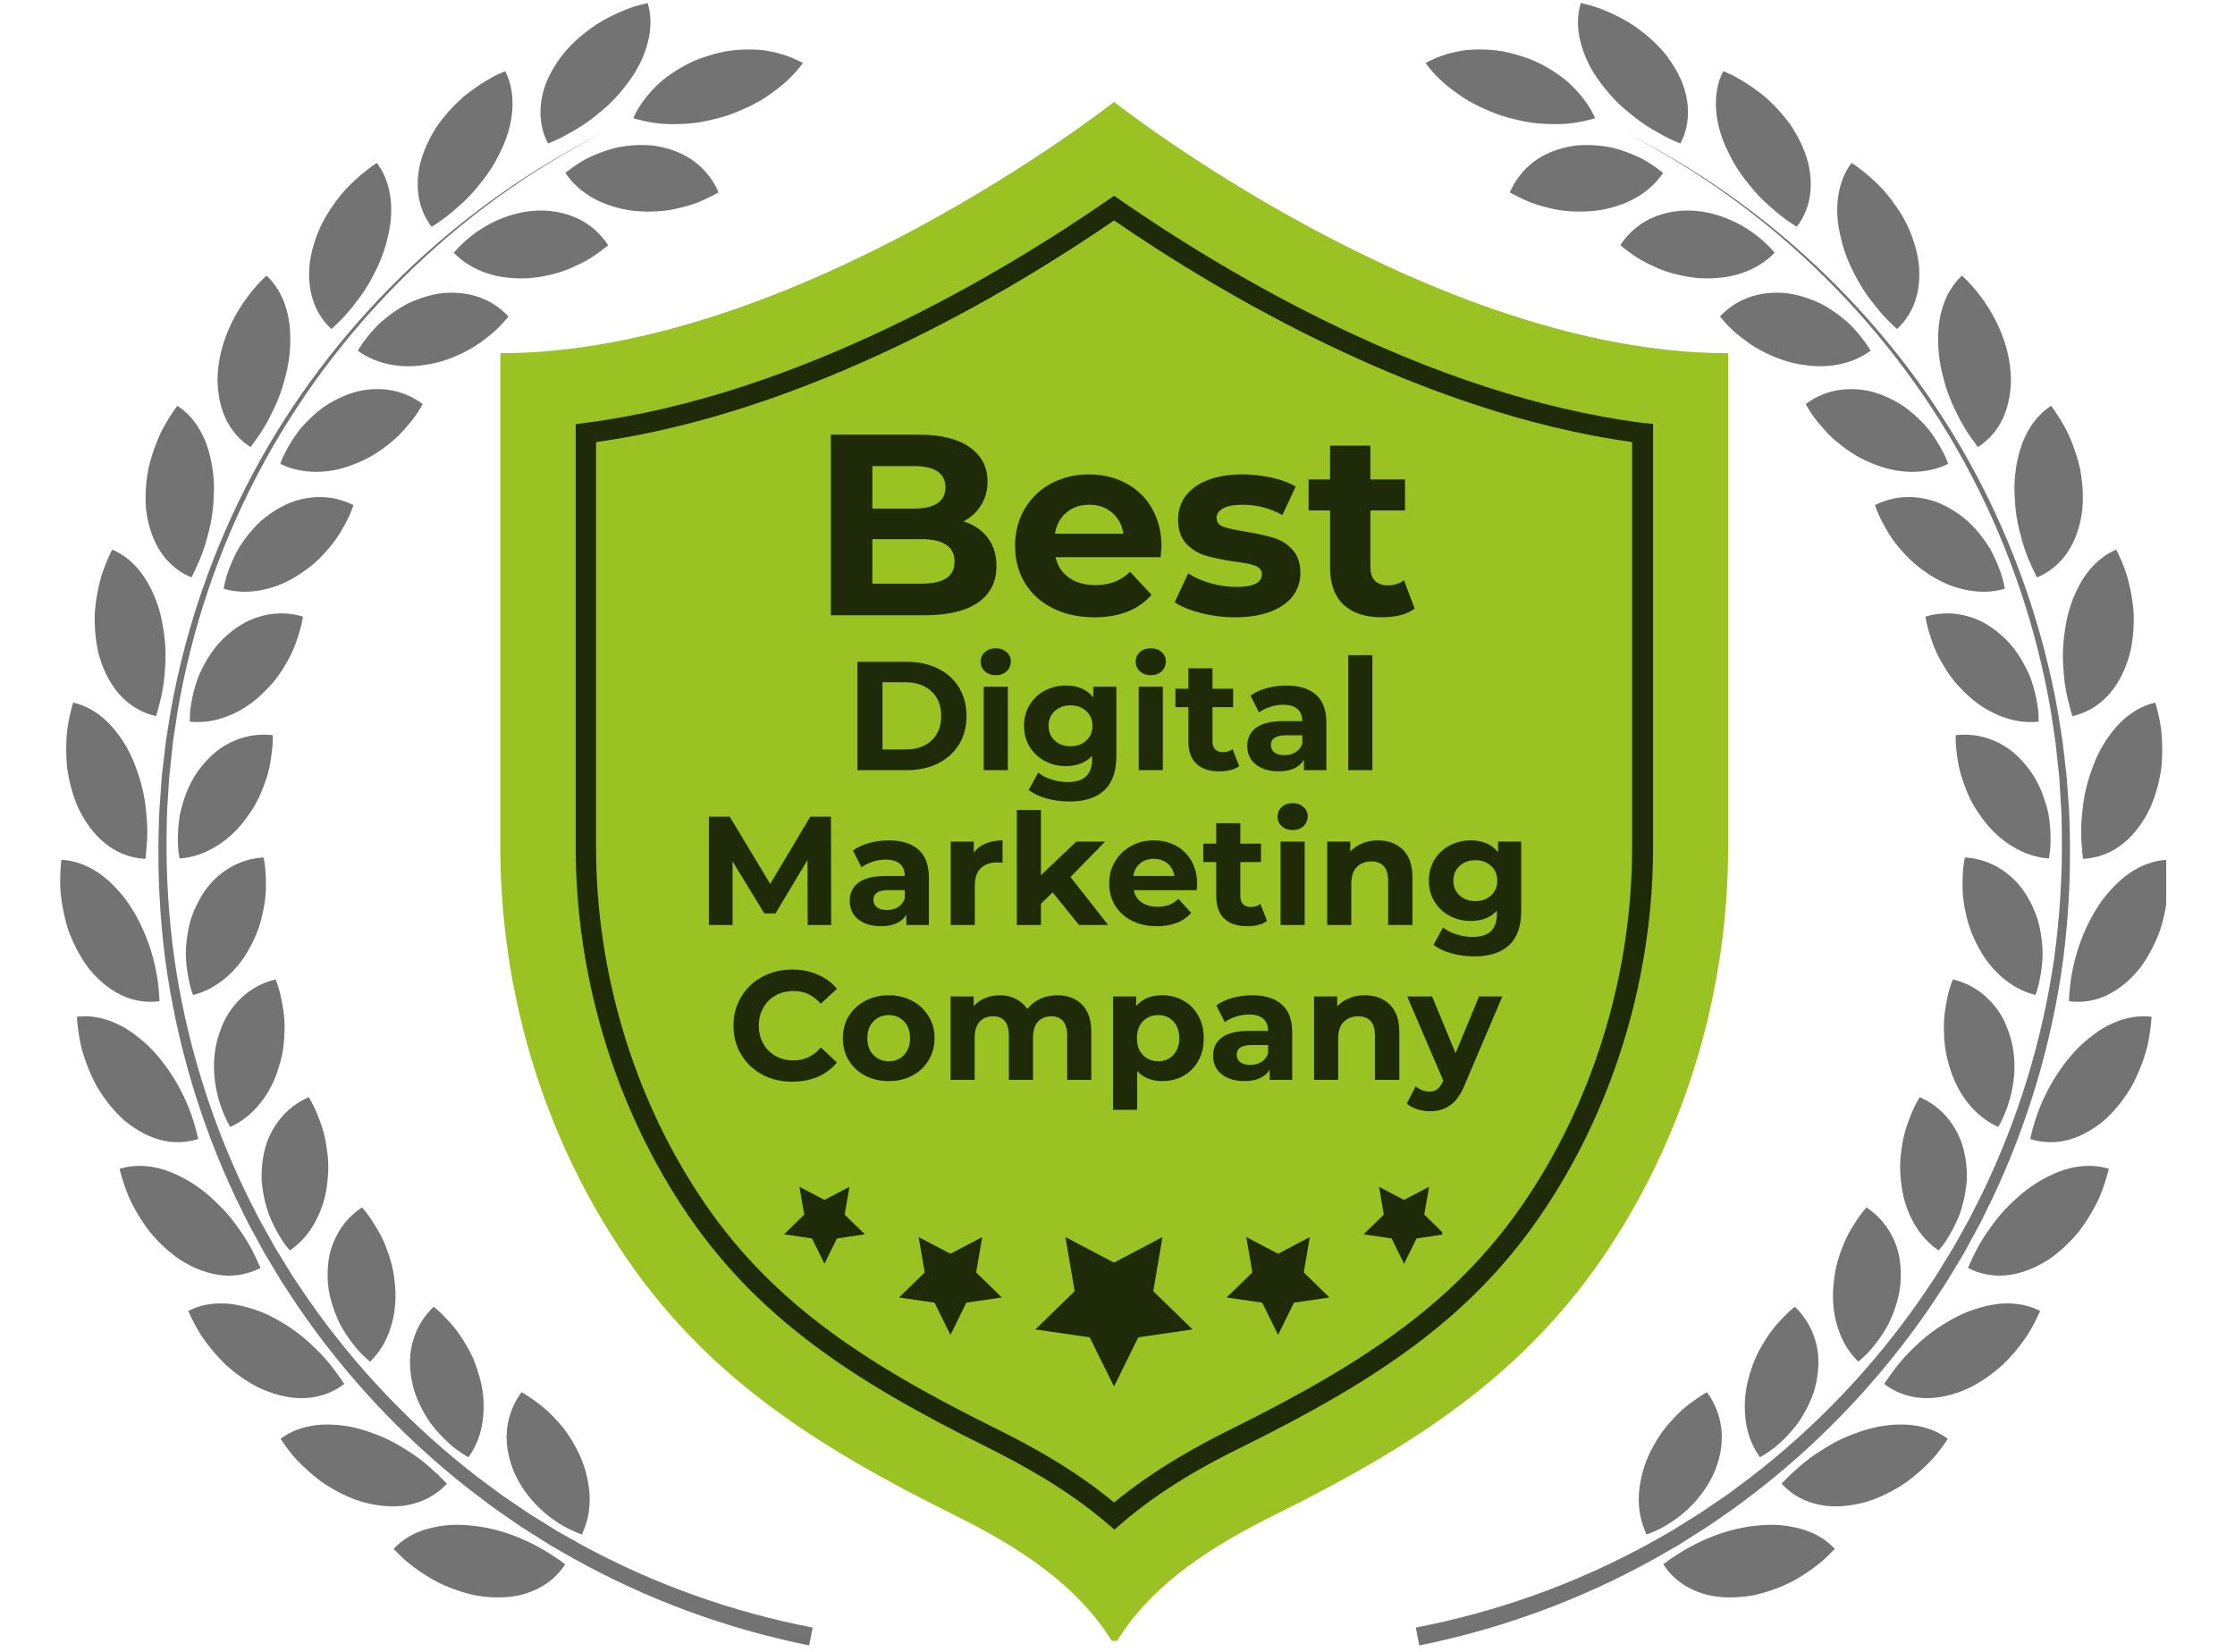 <svg xmlns="http://www.w3.org/2000/svg" xmlns:xlink="http://www.w3.org/1999/xlink" width="230" zoomAndPan="magnify" viewBox="0 0 172.5 127.5" height="170" preserveAspectRatio="xMidYMid meet" version="1.0"><defs><g/><clipPath id="b983a8b859"><path d="M 38.57 7.867 L 133.449 7.867 L 133.449 126.652 L 38.57 126.652 Z M 38.57 7.867 " clip-rule="nonzero"/></clipPath><clipPath id="84c600850d"><path d="M 4.57 66 L 13 66 L 13 78 L 4.57 78 Z M 4.57 66 " clip-rule="nonzero"/></clipPath><clipPath id="eeadebc968"><path d="M 12.18 10.125 L 62.805 10.125 L 62.805 127.004 L 12.18 127.004 Z M 12.18 10.125 " clip-rule="nonzero"/></clipPath><clipPath id="a97e7d004f"><path d="M 159 66 L 167.191 66 L 167.191 78 L 159 78 Z M 159 66 " clip-rule="nonzero"/></clipPath><clipPath id="703a48758b"><path d="M 109.188 10.125 L 159.812 10.125 L 159.812 127.004 L 109.188 127.004 Z M 109.188 10.125 " clip-rule="nonzero"/></clipPath><clipPath id="15c09bcb3a"><path d="M 79 95 L 93 95 L 93 107.023 L 79 107.023 Z M 79 95 " clip-rule="nonzero"/></clipPath><clipPath id="e82dfa3330"><path d="M 105 91.602 L 111.312 91.602 L 111.312 98 L 105 98 Z M 105 91.602 " clip-rule="nonzero"/></clipPath><clipPath id="e66f218c7e"><path d="M 60.512 91.602 L 67 91.602 L 67 98 L 60.512 98 Z M 60.512 91.602 " clip-rule="nonzero"/></clipPath></defs><g clip-path="url(#b983a8b859)"><path fill="#99c222" d="M 133.379 27.262 L 133.379 65.387 C 133.379 76.273 130.234 87.117 124.25 96.242 C 117.723 106.199 108.93 111.68 98.496 116.875 C 93.609 119.281 88.75 122.309 86.012 127 C 83.27 122.309 78.41 119.281 73.523 116.875 C 63.09 111.68 54.273 106.199 47.77 96.242 C 41.762 87.117 38.617 76.273 38.617 65.387 L 38.617 27.262 C 61.398 27.262 85.984 7.867 85.984 7.867 C 85.984 7.867 110.574 27.262 133.379 27.262 Z M 133.379 27.262 " fill-opacity="1" fill-rule="nonzero"/></g><path fill="#99c222" d="M 85.984 117.305 C 82.887 114.637 79.387 112.684 76.336 111.156 C 66.066 106.059 58.609 101.199 53.059 92.738 C 47.84 84.781 44.98 75.059 44.98 65.387 L 44.98 33.219 C 62.137 31.051 78.648 20.828 85.984 15.73 C 93.324 20.828 109.836 31.027 126.992 33.219 L 126.992 65.387 C 126.992 75.082 124.133 84.805 118.914 92.738 C 113.363 101.199 105.906 106.059 95.637 111.156 C 92.586 112.684 89.105 114.637 85.984 117.305 Z M 85.984 117.305 " fill-opacity="1" fill-rule="nonzero"/><path fill="#1f2b08" d="M 126.848 32.648 C 110.266 30.551 94.422 20.949 86.438 15.422 L 85.984 15.109 L 85.535 15.422 C 77.574 20.926 61.707 30.527 45.121 32.648 L 44.434 32.742 L 44.434 65.41 C 44.434 75.203 47.34 84.996 52.605 93.047 C 58.203 101.602 65.734 106.512 76.051 111.633 C 78.766 112.992 82.316 114.898 85.484 117.613 L 86.012 118.066 L 86.535 117.613 C 89.703 114.875 93.23 112.969 95.969 111.633 C 106.285 106.512 113.816 101.625 119.414 93.047 C 124.68 85.02 127.586 75.203 127.586 65.41 L 127.586 32.719 Z M 118.059 92.168 C 112.648 100.434 105.309 105.176 95.23 110.203 C 92.562 111.516 89.156 113.371 85.984 115.969 C 82.816 113.348 79.41 111.516 76.742 110.203 C 66.664 105.199 59.324 100.434 53.914 92.168 C 48.816 84.398 46.004 74.891 46.004 65.41 L 46.004 34.125 C 62.352 31.836 77.859 22.594 85.984 17.016 C 94.109 22.594 109.598 31.836 125.969 34.125 L 125.969 65.41 C 125.969 74.891 123.156 84.398 118.059 92.168 Z M 118.059 92.168 " fill-opacity="1" fill-rule="nonzero"/><path fill="#737373" d="M 54.559 4.34 C 54.219 4.449 53.887 4.57 53.562 4.703 C 53.242 4.844 52.938 5.008 52.641 5.172 C 52.051 5.512 51.508 5.883 51.02 6.293 C 50.543 6.719 50.121 7.176 49.762 7.648 C 49.398 8.121 49.098 8.605 48.879 9.125 C 49.406 9.277 49.969 9.414 50.547 9.492 C 51.125 9.57 51.719 9.602 52.32 9.574 C 52.93 9.566 53.551 9.52 54.172 9.406 C 54.48 9.352 54.789 9.273 55.105 9.199 C 55.422 9.129 55.738 9.043 56.055 8.941 C 56.367 8.84 56.676 8.727 56.973 8.598 C 57.121 8.535 57.27 8.469 57.414 8.402 C 57.562 8.34 57.707 8.273 57.848 8.207 C 58.418 7.934 58.953 7.621 59.449 7.266 C 59.695 7.086 59.938 6.91 60.168 6.727 C 60.398 6.547 60.621 6.355 60.832 6.152 C 61.254 5.754 61.633 5.324 61.965 4.867 C 61.484 4.598 60.957 4.371 60.387 4.199 C 60.102 4.113 59.805 4.035 59.504 3.977 C 59.199 3.914 58.887 3.863 58.57 3.848 C 57.938 3.801 57.277 3.812 56.598 3.883 C 56.43 3.902 56.258 3.922 56.09 3.949 C 55.922 3.98 55.75 4.016 55.582 4.055 C 55.242 4.133 54.898 4.227 54.559 4.34 " fill-opacity="1" fill-rule="nonzero"/><path fill="#737373" d="M 39.609 113.465 C 40.527 115.719 42.555 117.602 44.902 118.441 C 45.336 117.566 45.535 116.578 45.508 115.547 C 45.5 115.289 45.48 115.031 45.445 114.77 C 45.41 114.512 45.359 114.25 45.301 113.98 C 45.18 113.441 45.004 112.902 44.766 112.371 C 44.648 112.105 44.516 111.848 44.375 111.598 C 44.234 111.348 44.09 111.094 43.934 110.855 C 43.621 110.379 43.266 109.938 42.875 109.535 C 42.496 109.113 42.086 108.73 41.641 108.391 C 41.531 108.305 41.418 108.223 41.305 108.145 L 40.961 107.902 C 40.734 107.746 40.496 107.594 40.254 107.457 C 39.672 108.238 39.285 109.164 39.148 110.191 C 39.133 110.32 39.117 110.449 39.109 110.582 C 39.102 110.711 39.102 110.84 39.102 110.973 C 39.105 111.238 39.125 111.504 39.16 111.777 C 39.238 112.324 39.387 112.891 39.609 113.465 " fill-opacity="1" fill-rule="nonzero"/><path fill="#737373" d="M 31.801 106.66 C 31.863 106.961 31.938 107.266 32.039 107.555 C 32.141 107.84 32.258 108.125 32.391 108.406 C 32.523 108.684 32.668 108.957 32.828 109.227 C 32.91 109.363 32.992 109.496 33.078 109.625 L 33.207 109.82 L 33.352 110.008 C 33.738 110.5 34.168 110.961 34.633 111.387 C 34.75 111.492 34.867 111.594 34.984 111.695 C 35.109 111.793 35.238 111.887 35.367 111.977 C 35.621 112.156 35.883 112.328 36.152 112.484 C 36.727 111.699 37.098 110.758 37.246 109.742 C 37.285 109.488 37.309 109.23 37.316 108.969 C 37.332 108.703 37.332 108.43 37.32 108.156 C 37.293 107.605 37.211 107.047 37.066 106.484 C 36.914 105.93 36.738 105.367 36.512 104.844 C 36.398 104.582 36.27 104.328 36.133 104.082 C 35.996 103.836 35.844 103.602 35.699 103.355 C 35.398 102.879 35.059 102.434 34.676 102.023 C 34.484 101.82 34.297 101.613 34.098 101.418 C 33.898 101.223 33.691 101.039 33.473 100.863 C 32.766 101.531 32.223 102.371 31.914 103.359 C 31.594 104.355 31.559 105.453 31.801 106.66 " fill-opacity="1" fill-rule="nonzero"/><path fill="#737373" d="M 25.289 98.613 C 25.309 99.852 25.688 101.043 26.23 102.18 C 26.52 102.734 26.875 103.258 27.258 103.754 C 27.453 104 27.652 104.246 27.871 104.469 C 28.094 104.688 28.324 104.902 28.562 105.102 C 29.266 104.43 29.793 103.566 30.113 102.594 C 30.441 101.613 30.594 100.504 30.5 99.352 C 30.469 99.066 30.449 98.77 30.406 98.484 C 30.363 98.199 30.309 97.918 30.238 97.641 C 30.172 97.363 30.09 97.094 29.996 96.824 L 29.922 96.629 L 29.855 96.426 C 29.805 96.293 29.754 96.16 29.703 96.031 C 29.488 95.508 29.223 95.012 28.918 94.547 C 28.633 94.066 28.309 93.613 27.938 93.195 C 27.125 93.73 26.449 94.461 25.977 95.379 C 25.742 95.836 25.547 96.344 25.43 96.887 C 25.32 97.422 25.27 98 25.289 98.613 " fill-opacity="1" fill-rule="nonzero"/><path fill="#737373" d="M 20.273 89.559 C 20.23 89.859 20.207 90.168 20.195 90.477 C 20.188 90.629 20.188 90.785 20.191 90.941 C 20.191 91.098 20.207 91.246 20.223 91.402 C 20.285 92.012 20.41 92.629 20.586 93.23 C 20.629 93.383 20.676 93.531 20.73 93.68 C 20.785 93.824 20.844 93.973 20.906 94.113 C 21.035 94.402 21.172 94.688 21.32 94.961 C 21.469 95.238 21.629 95.508 21.801 95.773 C 21.883 95.906 21.977 96.031 22.07 96.152 C 22.168 96.277 22.266 96.398 22.367 96.516 C 22.77 96.246 23.141 95.922 23.469 95.555 C 23.633 95.367 23.785 95.172 23.926 94.969 C 24.07 94.762 24.203 94.547 24.328 94.316 C 24.832 93.402 25.16 92.348 25.27 91.195 C 25.344 90.609 25.355 90.031 25.316 89.461 C 25.297 89.18 25.262 88.898 25.215 88.621 C 25.18 88.34 25.133 88.059 25.07 87.785 C 25.008 87.512 24.934 87.238 24.848 86.973 C 24.805 86.84 24.758 86.711 24.711 86.578 L 24.633 86.383 L 24.562 86.188 C 24.363 85.664 24.117 85.164 23.828 84.688 C 22.934 85.074 22.141 85.676 21.516 86.496 C 21.203 86.906 20.934 87.367 20.715 87.883 C 20.504 88.395 20.363 88.949 20.273 89.559 " fill-opacity="1" fill-rule="nonzero"/><path fill="#737373" d="M 16.922 79.77 C 16.125 82.098 16.547 84.82 17.762 86.984 C 18.207 86.793 18.625 86.535 19.012 86.23 C 19.207 86.078 19.387 85.914 19.566 85.734 C 19.75 85.555 19.922 85.363 20.082 85.16 C 20.41 84.758 20.699 84.309 20.945 83.82 C 21.07 83.578 21.184 83.328 21.281 83.066 C 21.383 82.805 21.465 82.535 21.555 82.254 C 21.73 81.691 21.844 81.121 21.902 80.559 C 21.914 80.418 21.926 80.277 21.934 80.137 C 21.941 79.996 21.945 79.855 21.953 79.711 C 21.969 79.426 21.969 79.145 21.957 78.863 C 21.941 78.582 21.918 78.305 21.879 78.027 C 21.84 77.75 21.781 77.477 21.734 77.203 C 21.633 76.652 21.477 76.117 21.273 75.598 C 20.324 75.82 19.438 76.273 18.68 76.969 C 18.301 77.32 17.957 77.727 17.652 78.195 C 17.496 78.43 17.367 78.676 17.246 78.938 C 17.125 79.199 17.016 79.477 16.922 79.77 " fill-opacity="1" fill-rule="nonzero"/><path fill="#737373" d="M 15.336 69.539 C 15.191 69.809 15.059 70.09 14.945 70.375 C 14.828 70.66 14.719 70.957 14.648 71.254 C 14.5 71.852 14.402 72.469 14.363 73.098 C 14.309 73.727 14.367 74.352 14.453 74.977 C 14.5 75.285 14.559 75.594 14.629 75.898 C 14.664 76.051 14.703 76.203 14.742 76.355 C 14.793 76.504 14.844 76.648 14.895 76.797 C 15.848 76.566 16.711 76.09 17.504 75.406 C 17.898 75.066 18.262 74.672 18.59 74.238 C 18.754 74.02 18.906 73.793 19.051 73.551 C 19.199 73.312 19.324 73.062 19.465 72.801 C 19.73 72.273 19.945 71.734 20.102 71.188 C 20.18 70.914 20.238 70.641 20.297 70.363 C 20.359 70.086 20.41 69.805 20.449 69.527 C 20.523 68.969 20.535 68.406 20.516 67.848 C 20.512 67.289 20.453 66.73 20.348 66.184 C 19.375 66.238 18.422 66.531 17.551 67.086 C 17.117 67.367 16.703 67.707 16.32 68.117 C 15.953 68.527 15.625 69 15.336 69.539 " fill-opacity="1" fill-rule="nonzero"/><path fill="#737373" d="M 15.535 59.184 C 14.75 60.145 14.273 61.301 13.965 62.523 C 13.879 62.828 13.844 63.137 13.805 63.449 C 13.766 63.762 13.746 64.074 13.734 64.391 C 13.723 64.703 13.727 65.016 13.742 65.328 C 13.746 65.484 13.766 65.641 13.785 65.797 C 13.809 65.953 13.832 66.105 13.859 66.258 C 14.344 66.23 14.824 66.133 15.293 65.977 C 15.527 65.902 15.758 65.809 15.984 65.703 C 16.098 65.648 16.211 65.594 16.324 65.531 C 16.438 65.473 16.551 65.406 16.66 65.34 C 17.555 64.805 18.371 64.051 19.039 63.105 C 19.391 62.633 19.699 62.141 19.949 61.629 C 20.074 61.371 20.188 61.113 20.285 60.848 L 20.434 60.449 C 20.484 60.316 20.531 60.184 20.574 60.051 C 20.746 59.512 20.863 58.965 20.93 58.41 C 21.016 57.859 21.066 57.301 21.051 56.746 C 20.086 56.633 19.094 56.754 18.141 57.152 C 17.902 57.25 17.664 57.367 17.434 57.5 C 17.203 57.633 16.969 57.785 16.758 57.953 C 16.324 58.293 15.918 58.703 15.535 59.184 " fill-opacity="1" fill-rule="nonzero"/><path fill="#737373" d="M 17.527 49.027 C 16.586 49.836 15.914 50.891 15.395 52.039 C 15.328 52.18 15.277 52.328 15.223 52.477 C 15.172 52.625 15.125 52.773 15.082 52.922 C 14.988 53.223 14.91 53.531 14.848 53.836 C 14.781 54.145 14.73 54.453 14.688 54.766 C 14.66 55.074 14.648 55.391 14.648 55.699 C 15.617 55.809 16.613 55.656 17.562 55.281 C 18.535 54.906 19.473 54.309 20.297 53.496 C 20.402 53.395 20.504 53.293 20.605 53.188 C 20.711 53.086 20.809 52.98 20.906 52.871 C 21.098 52.656 21.277 52.434 21.449 52.203 C 21.617 51.973 21.773 51.738 21.914 51.496 L 22.02 51.312 L 22.129 51.133 C 22.203 51.008 22.27 50.887 22.336 50.762 C 22.598 50.262 22.812 49.746 22.973 49.211 C 23.156 48.684 23.297 48.145 23.383 47.594 C 22.453 47.312 21.453 47.262 20.445 47.484 C 19.945 47.598 19.43 47.773 18.945 48.031 C 18.461 48.289 17.984 48.621 17.527 49.027 " fill-opacity="1" fill-rule="nonzero"/><path fill="#737373" d="M 21.266 39.379 C 21.008 39.543 20.754 39.719 20.512 39.906 C 20.387 40 20.266 40.102 20.148 40.199 C 20.035 40.305 19.926 40.41 19.82 40.52 C 19.387 40.961 18.996 41.449 18.645 41.973 C 18.461 42.23 18.312 42.504 18.172 42.785 C 18.031 43.066 17.902 43.352 17.785 43.645 C 17.668 43.938 17.562 44.23 17.469 44.531 C 17.379 44.828 17.32 45.137 17.262 45.445 C 18.199 45.719 19.195 45.742 20.207 45.543 C 21.23 45.344 22.258 44.918 23.207 44.266 C 23.703 43.945 24.16 43.586 24.57 43.191 C 24.773 42.996 24.969 42.789 25.148 42.578 C 25.344 42.367 25.527 42.152 25.699 41.93 C 25.871 41.707 26.031 41.477 26.18 41.238 C 26.254 41.121 26.328 41 26.395 40.879 C 26.461 40.758 26.527 40.633 26.602 40.516 C 26.875 40.027 27.102 39.52 27.281 38.988 C 26.414 38.551 25.441 38.324 24.414 38.371 C 23.898 38.395 23.371 38.484 22.836 38.645 C 22.309 38.812 21.789 39.059 21.266 39.379 " fill-opacity="1" fill-rule="nonzero"/><path fill="#737373" d="M 26.637 30.531 C 26.07 30.758 25.52 31.051 25.008 31.398 C 24.508 31.762 24.039 32.172 23.605 32.629 C 23.496 32.742 23.391 32.859 23.285 32.977 C 23.234 33.035 23.184 33.094 23.133 33.156 L 22.992 33.344 C 22.805 33.594 22.629 33.855 22.465 34.125 C 22.297 34.391 22.145 34.664 22.004 34.941 C 21.934 35.082 21.863 35.223 21.801 35.363 C 21.738 35.512 21.684 35.656 21.633 35.801 C 22.066 36.02 22.531 36.18 23.012 36.277 C 23.254 36.328 23.5 36.363 23.75 36.387 C 24.004 36.414 24.262 36.422 24.523 36.418 C 25.043 36.41 25.57 36.344 26.102 36.223 C 26.367 36.16 26.633 36.086 26.898 35.992 C 27.164 35.902 27.426 35.797 27.699 35.684 C 28.789 35.227 29.715 34.562 30.559 33.812 C 30.977 33.434 31.332 33.004 31.695 32.578 C 32.047 32.145 32.359 31.68 32.625 31.188 C 31.848 30.605 30.93 30.215 29.91 30.082 C 29.402 30.016 28.867 30.016 28.312 30.082 C 27.754 30.148 27.203 30.301 26.637 30.531 " fill-opacity="1" fill-rule="nonzero"/><path fill="#737373" d="M 33.457 22.742 C 32.863 22.871 32.277 23.07 31.711 23.324 C 31.57 23.387 31.426 23.449 31.289 23.527 C 31.156 23.602 31.02 23.68 30.891 23.762 C 30.625 23.926 30.367 24.102 30.113 24.289 C 29.863 24.477 29.617 24.676 29.383 24.883 C 29.148 25.09 28.938 25.324 28.727 25.559 C 28.312 26.031 27.934 26.535 27.613 27.066 C 28.391 27.641 29.336 28.02 30.359 28.18 C 30.871 28.262 31.406 28.289 31.945 28.258 C 32.219 28.242 32.492 28.211 32.766 28.168 C 33.047 28.129 33.336 28.078 33.621 28.008 C 34.191 27.875 34.738 27.688 35.254 27.453 C 35.777 27.227 36.285 26.965 36.754 26.656 C 36.992 26.504 37.215 26.336 37.438 26.164 C 37.664 26 37.883 25.824 38.094 25.641 C 38.305 25.453 38.504 25.262 38.695 25.059 C 38.887 24.855 39.066 24.637 39.25 24.43 C 38.914 24.074 38.539 23.762 38.121 23.492 C 37.703 23.23 37.25 23.02 36.762 22.867 C 36.273 22.719 35.75 22.625 35.195 22.598 C 34.641 22.574 34.047 22.605 33.457 22.742 " fill-opacity="1" fill-rule="nonzero"/><path fill="#737373" d="M 41.527 16.25 C 39.09 16.336 36.641 17.605 35.027 19.504 C 35.695 20.211 36.562 20.742 37.539 21.074 C 38.027 21.242 38.547 21.359 39.082 21.422 C 39.219 21.438 39.352 21.445 39.492 21.457 C 39.629 21.469 39.773 21.477 39.914 21.484 C 40.199 21.492 40.484 21.488 40.777 21.473 C 41.07 21.453 41.359 21.422 41.641 21.375 C 41.926 21.332 42.199 21.266 42.48 21.207 C 43.043 21.082 43.582 20.902 44.094 20.68 C 44.223 20.621 44.352 20.562 44.477 20.5 C 44.605 20.441 44.734 20.383 44.859 20.32 C 45.109 20.195 45.355 20.062 45.59 19.914 C 45.828 19.766 46.059 19.609 46.281 19.438 L 46.445 19.312 L 46.613 19.188 C 46.727 19.102 46.832 19.016 46.941 18.926 C 46.672 18.52 46.355 18.145 45.992 17.809 C 45.629 17.48 45.207 17.176 44.758 16.949 C 43.852 16.484 42.758 16.227 41.527 16.25 " fill-opacity="1" fill-rule="nonzero"/><path fill="#737373" d="M 50.602 11.266 C 50.293 11.215 49.992 11.203 49.688 11.195 C 49.379 11.188 49.07 11.199 48.762 11.223 C 48.453 11.25 48.145 11.289 47.836 11.344 L 47.605 11.391 C 47.531 11.406 47.453 11.426 47.379 11.445 C 47.23 11.484 47.078 11.531 46.93 11.578 C 46.332 11.766 45.75 12.004 45.188 12.289 C 44.641 12.598 44.121 12.953 43.637 13.344 C 44.176 14.156 44.93 14.828 45.836 15.324 C 46.289 15.57 46.773 15.77 47.293 15.93 C 47.82 16.094 48.375 16.215 48.953 16.277 C 50.105 16.383 51.273 16.344 52.355 16.07 C 52.906 15.949 53.445 15.793 53.961 15.582 C 54.219 15.477 54.473 15.355 54.723 15.234 C 54.977 15.117 55.223 14.988 55.461 14.852 C 55.078 13.953 54.477 13.152 53.656 12.516 C 52.844 11.895 51.82 11.465 50.602 11.266 " fill-opacity="1" fill-rule="nonzero"/><path fill="#737373" d="M 36.477 117.766 C 39.082 118.031 41.551 119.184 43.617 120.738 C 43.098 121.562 42.344 122.238 41.363 122.695 C 41.121 122.809 40.863 122.91 40.59 122.996 C 40.32 123.082 40.035 123.152 39.742 123.199 C 39.156 123.293 38.52 123.324 37.836 123.277 C 37.496 123.258 37.152 123.219 36.812 123.16 C 36.469 123.102 36.137 123.012 35.797 122.914 C 35.125 122.719 34.461 122.457 33.812 122.141 C 33.18 121.809 32.562 121.422 31.984 120.992 C 31.84 120.883 31.695 120.773 31.555 120.66 L 31.344 120.488 L 31.145 120.309 C 30.879 120.062 30.625 119.812 30.383 119.551 C 31.043 118.832 31.926 118.312 32.953 118.02 C 33.082 117.98 33.215 117.949 33.348 117.918 C 33.48 117.887 33.621 117.855 33.758 117.832 C 34.039 117.781 34.328 117.742 34.621 117.719 C 35.215 117.676 35.832 117.688 36.477 117.766 " fill-opacity="1" fill-rule="nonzero"/><path fill="#737373" d="M 27.973 110.355 C 28.285 110.445 28.586 110.559 28.895 110.672 C 29.203 110.781 29.504 110.906 29.801 111.043 C 30.098 111.18 30.387 111.332 30.672 111.492 C 30.812 111.574 30.953 111.656 31.09 111.742 L 31.297 111.875 L 31.508 112.004 C 32.062 112.352 32.59 112.742 33.078 113.172 C 33.203 113.281 33.324 113.391 33.441 113.5 C 33.566 113.609 33.688 113.719 33.805 113.828 C 34.039 114.051 34.27 114.285 34.484 114.523 C 33.832 115.246 32.969 115.781 31.926 116.062 C 31.664 116.133 31.391 116.188 31.109 116.227 C 30.832 116.258 30.543 116.273 30.246 116.27 C 29.648 116.266 29.016 116.184 28.352 116.027 C 27.68 115.875 27.039 115.621 26.41 115.312 C 26.094 115.156 25.785 114.988 25.48 114.805 C 25.172 114.621 24.871 114.426 24.59 114.203 C 24.023 113.766 23.484 113.281 22.98 112.762 C 22.727 112.504 22.5 112.223 22.281 111.938 C 22.062 111.652 21.855 111.359 21.656 111.062 C 22.43 110.469 23.391 110.109 24.461 109.996 C 25.516 109.891 26.73 109.984 27.973 110.355 " fill-opacity="1" fill-rule="nonzero"/><path fill="#737373" d="M 20.879 101.586 C 22.027 102.176 23.141 102.914 24.07 103.824 C 24.551 104.27 25.012 104.738 25.422 105.246 C 25.629 105.496 25.82 105.762 26.016 106.023 C 26.211 106.281 26.395 106.551 26.57 106.82 C 25.801 107.418 24.855 107.801 23.777 107.898 C 22.707 107.988 21.527 107.781 20.266 107.242 C 19.945 107.109 19.648 106.945 19.352 106.773 C 19.055 106.598 18.766 106.406 18.48 106.199 C 18.195 105.992 17.918 105.773 17.645 105.539 L 17.445 105.363 C 17.379 105.305 17.316 105.238 17.254 105.176 C 17.129 105.051 17.004 104.922 16.883 104.789 C 16.395 104.262 15.945 103.691 15.539 103.094 C 15.152 102.484 14.816 101.84 14.531 101.188 C 15.398 100.738 16.406 100.551 17.48 100.621 C 18.02 100.656 18.566 100.762 19.137 100.922 C 19.711 101.078 20.293 101.297 20.879 101.586 " fill-opacity="1" fill-rule="nonzero"/><path fill="#737373" d="M 15.414 91.719 C 15.676 91.91 15.93 92.113 16.172 92.328 C 16.293 92.438 16.414 92.547 16.531 92.656 C 16.648 92.77 16.77 92.879 16.887 92.996 C 17.355 93.453 17.785 93.949 18.172 94.477 C 18.27 94.605 18.359 94.742 18.453 94.875 C 18.551 95.008 18.645 95.141 18.734 95.277 C 18.918 95.551 19.09 95.828 19.25 96.109 C 19.41 96.395 19.562 96.688 19.699 96.98 C 19.766 97.129 19.836 97.273 19.906 97.422 C 19.977 97.57 20.043 97.719 20.105 97.867 C 19.672 98.094 19.211 98.258 18.715 98.359 C 18.469 98.406 18.219 98.438 17.957 98.453 C 17.699 98.469 17.434 98.465 17.172 98.438 C 16.109 98.34 14.969 97.934 13.82 97.184 C 13.266 96.801 12.738 96.348 12.246 95.844 C 12 95.59 11.762 95.328 11.535 95.051 C 11.32 94.77 11.117 94.477 10.922 94.176 C 10.727 93.871 10.543 93.562 10.367 93.246 C 10.281 93.086 10.199 92.926 10.117 92.762 L 10 92.52 L 9.895 92.27 C 9.621 91.598 9.398 90.91 9.23 90.219 C 10.16 89.926 11.188 89.918 12.238 90.172 C 12.762 90.301 13.289 90.496 13.812 90.758 C 14.344 91.016 14.887 91.332 15.414 91.719 " fill-opacity="1" fill-rule="nonzero"/><path fill="#737373" d="M 11.758 81.043 C 13.527 82.938 14.762 85.383 15.297 87.918 C 14.832 88.066 14.348 88.148 13.844 88.16 C 13.594 88.168 13.336 88.156 13.082 88.125 C 12.828 88.09 12.57 88.039 12.312 87.969 C 11.797 87.828 11.277 87.605 10.762 87.305 C 10.5 87.152 10.242 86.98 9.988 86.789 C 9.73 86.598 9.469 86.387 9.234 86.145 C 8.754 85.668 8.312 85.133 7.914 84.551 C 7.816 84.406 7.719 84.258 7.625 84.105 C 7.531 83.953 7.438 83.801 7.359 83.645 C 7.195 83.328 7.043 83.004 6.906 82.672 C 6.766 82.344 6.637 82.004 6.523 81.66 C 6.406 81.32 6.301 80.973 6.23 80.617 C 6.078 79.91 5.977 79.191 5.934 78.48 C 6.898 78.359 7.914 78.531 8.902 78.965 C 9.395 79.184 9.883 79.469 10.352 79.816 C 10.582 79.992 10.828 80.18 11.062 80.383 C 11.297 80.586 11.531 80.805 11.758 81.043 " fill-opacity="1" fill-rule="nonzero"/><g clip-path="url(#84c600850d)"><path fill="#737373" d="M 10.027 69.895 C 11.441 72.07 12.227 74.691 12.309 77.281 C 11.348 77.41 10.32 77.27 9.363 76.809 C 8.883 76.578 8.406 76.27 7.949 75.883 C 7.723 75.688 7.496 75.477 7.277 75.242 C 7.062 75.004 6.84 74.754 6.648 74.477 C 6.262 73.922 5.922 73.316 5.633 72.676 C 5.488 72.355 5.352 72.027 5.238 71.688 C 5.133 71.352 5.043 71.004 4.965 70.656 C 4.809 69.957 4.691 69.238 4.652 68.516 C 4.629 67.797 4.656 67.074 4.738 66.367 C 5.711 66.41 6.68 66.758 7.574 67.355 C 8.023 67.656 8.449 68.02 8.852 68.445 C 9.266 68.867 9.664 69.352 10.027 69.895 " fill-opacity="1" fill-rule="nonzero"/></g><path fill="#737373" d="M 10.246 58.621 C 10.742 59.812 11.121 61.094 11.25 62.387 C 11.277 62.711 11.32 63.039 11.34 63.367 C 11.363 63.691 11.371 64.02 11.367 64.344 C 11.363 64.672 11.348 64.996 11.316 65.32 C 11.301 65.484 11.289 65.645 11.277 65.809 C 11.262 65.969 11.246 66.129 11.227 66.289 C 10.738 66.27 10.254 66.18 9.777 66.02 C 9.539 65.938 9.305 65.84 9.074 65.723 C 8.957 65.664 8.844 65.602 8.727 65.531 C 8.617 65.465 8.508 65.391 8.398 65.312 C 7.531 64.695 6.75 63.777 6.129 62.551 C 5.836 61.941 5.613 61.289 5.441 60.605 C 5.355 60.266 5.281 59.918 5.227 59.566 L 5.184 59.301 L 5.16 59.035 C 5.145 58.859 5.133 58.68 5.125 58.5 C 5.094 57.785 5.113 57.059 5.188 56.34 C 5.281 55.621 5.445 54.914 5.645 54.23 C 6.598 54.445 7.492 54.953 8.266 55.695 C 8.461 55.883 8.645 56.086 8.824 56.301 C 9.004 56.516 9.168 56.746 9.344 56.992 C 9.68 57.48 9.984 58.023 10.246 58.621 " fill-opacity="1" fill-rule="nonzero"/><path fill="#737373" d="M 12.414 47.551 C 12.699 48.809 12.848 50.137 12.746 51.438 C 12.73 51.598 12.723 51.762 12.715 51.926 C 12.703 52.09 12.688 52.25 12.668 52.414 C 12.633 52.738 12.586 53.062 12.523 53.383 C 12.461 53.703 12.391 54.023 12.305 54.336 C 12.23 54.652 12.145 54.969 12.051 55.277 C 11.098 55.07 10.199 54.59 9.43 53.824 C 8.684 53.066 8.074 52.023 7.68 50.707 C 7.629 50.543 7.586 50.379 7.555 50.211 C 7.516 50.043 7.484 49.875 7.457 49.707 C 7.402 49.367 7.363 49.02 7.34 48.668 C 7.312 48.316 7.305 47.961 7.309 47.605 L 7.316 47.336 C 7.32 47.246 7.328 47.16 7.336 47.07 C 7.352 46.891 7.371 46.715 7.395 46.535 C 7.488 45.824 7.637 45.113 7.836 44.418 C 8.059 43.727 8.34 43.059 8.656 42.422 C 9.555 42.797 10.348 43.453 10.98 44.324 C 11.301 44.758 11.566 45.246 11.812 45.785 C 12.059 46.328 12.266 46.918 12.414 47.551 " fill-opacity="1" fill-rule="nonzero"/><path fill="#737373" d="M 16.496 37.027 C 16.516 37.355 16.52 37.68 16.512 38.004 C 16.508 38.164 16.5 38.328 16.488 38.488 C 16.48 38.652 16.473 38.816 16.457 38.98 C 16.406 39.633 16.301 40.281 16.141 40.914 C 16.055 41.227 15.98 41.547 15.891 41.863 C 15.797 42.176 15.695 42.484 15.578 42.793 C 15.461 43.098 15.336 43.398 15.195 43.691 C 15.059 43.988 14.93 44.285 14.777 44.57 C 13.879 44.203 13.07 43.566 12.457 42.684 C 11.852 41.805 11.438 40.672 11.273 39.305 C 11.215 38.633 11.227 37.938 11.297 37.238 C 11.336 36.887 11.387 36.535 11.453 36.188 C 11.527 35.84 11.625 35.496 11.73 35.152 C 11.836 34.809 11.957 34.469 12.094 34.133 C 12.16 33.965 12.23 33.797 12.301 33.633 C 12.375 33.469 12.449 33.305 12.539 33.145 C 12.879 32.508 13.262 31.895 13.688 31.32 C 14.508 31.848 15.172 32.633 15.645 33.602 C 15.883 34.086 16.07 34.617 16.207 35.188 C 16.348 35.758 16.453 36.379 16.496 37.027 " fill-opacity="1" fill-rule="nonzero"/><path fill="#737373" d="M 22.344 27.383 C 22.277 28.035 22.145 28.672 21.965 29.297 C 21.805 29.934 21.586 30.551 21.324 31.148 C 21.258 31.301 21.191 31.445 21.117 31.594 L 21.008 31.812 L 20.902 32.035 C 20.762 32.328 20.605 32.617 20.438 32.898 C 20.273 33.18 20.098 33.453 19.91 33.719 C 19.816 33.855 19.719 33.984 19.625 34.117 C 19.531 34.25 19.434 34.379 19.34 34.508 C 18.926 34.246 18.551 33.926 18.219 33.547 C 18.055 33.359 17.898 33.152 17.762 32.938 C 17.625 32.723 17.5 32.492 17.391 32.25 C 17.168 31.762 17.004 31.223 16.902 30.629 C 16.852 30.336 16.82 30.027 16.801 29.707 C 16.785 29.387 16.785 29.055 16.816 28.719 C 17.008 26.004 18.484 23.219 20.566 21.273 C 21.285 21.934 21.805 22.824 22.105 23.863 C 22.258 24.383 22.352 24.938 22.387 25.523 C 22.418 26.105 22.414 26.734 22.344 27.383 " fill-opacity="1" fill-rule="nonzero"/><path fill="#737373" d="M 29.777 18.898 C 29.598 19.531 29.363 20.141 29.078 20.723 C 29.004 20.871 28.934 21.016 28.859 21.16 C 28.785 21.305 28.711 21.453 28.633 21.598 C 28.473 21.883 28.305 22.164 28.125 22.438 C 27.945 22.711 27.754 22.977 27.555 23.23 C 27.355 23.488 27.16 23.754 26.945 24 C 26.527 24.5 26.062 24.961 25.578 25.395 C 24.855 24.73 24.332 23.875 24.059 22.836 C 23.926 22.316 23.855 21.758 23.855 21.156 C 23.859 20.855 23.875 20.543 23.914 20.227 C 23.957 19.91 24.023 19.59 24.109 19.262 C 24.277 18.605 24.52 17.953 24.82 17.316 C 25.133 16.688 25.52 16.09 25.945 15.512 C 26.16 15.223 26.387 14.941 26.625 14.672 C 26.875 14.406 27.129 14.152 27.395 13.906 C 27.66 13.664 27.934 13.43 28.219 13.203 C 28.5 12.98 28.781 12.766 29.09 12.578 C 29.383 12.965 29.621 13.398 29.793 13.867 C 29.969 14.34 30.094 14.852 30.152 15.391 C 30.211 15.93 30.211 16.496 30.148 17.082 C 30.086 17.668 29.949 18.262 29.777 18.898 " fill-opacity="1" fill-rule="nonzero"/><path fill="#737373" d="M 38.566 11.828 C 38.281 12.422 37.949 12.984 37.566 13.512 C 37.379 13.781 37.176 14.031 36.969 14.285 C 36.766 14.543 36.555 14.793 36.328 15.031 C 36.105 15.27 35.875 15.5 35.633 15.719 C 35.391 15.941 35.141 16.148 34.895 16.363 C 34.398 16.785 33.867 17.168 33.312 17.504 C 32.719 16.734 32.348 15.793 32.258 14.723 C 32.215 14.188 32.238 13.621 32.344 13.027 C 32.371 12.879 32.398 12.727 32.438 12.578 C 32.477 12.43 32.52 12.281 32.57 12.129 C 32.668 11.828 32.785 11.52 32.922 11.211 C 33.062 10.898 33.219 10.594 33.391 10.293 C 33.566 9.992 33.75 9.691 33.965 9.418 C 34.383 8.855 34.859 8.324 35.383 7.828 C 35.512 7.703 35.645 7.582 35.777 7.461 C 35.918 7.348 36.059 7.238 36.203 7.129 C 36.492 6.91 36.785 6.703 37.09 6.504 C 37.391 6.309 37.703 6.121 38.016 5.949 C 38.098 5.906 38.176 5.863 38.254 5.82 L 38.5 5.707 C 38.664 5.633 38.828 5.562 38.992 5.492 C 39.215 5.926 39.371 6.395 39.461 6.887 C 39.555 7.383 39.574 7.891 39.543 8.438 C 39.477 9.523 39.152 10.672 38.566 11.828 " fill-opacity="1" fill-rule="nonzero"/><path fill="#737373" d="M 48.457 6.398 C 48.258 6.652 48.062 6.918 47.848 7.164 C 47.637 7.414 47.41 7.652 47.18 7.883 C 46.949 8.113 46.707 8.332 46.457 8.539 L 46.266 8.691 L 46.078 8.852 C 45.953 8.957 45.824 9.059 45.695 9.156 C 45.172 9.555 44.621 9.91 44.047 10.219 C 43.484 10.551 42.898 10.84 42.297 11.078 C 41.844 10.215 41.641 9.223 41.738 8.148 C 41.785 7.613 41.906 7.051 42.117 6.488 C 42.328 5.938 42.625 5.371 43.004 4.805 C 43.758 3.652 44.82 2.707 46.016 1.898 C 46.621 1.508 47.27 1.184 47.93 0.895 C 48.266 0.754 48.598 0.617 48.941 0.508 C 49.289 0.402 49.637 0.312 49.984 0.234 C 50.273 1.164 50.273 2.188 50.012 3.227 C 49.754 4.277 49.238 5.367 48.457 6.398 " fill-opacity="1" fill-rule="nonzero"/><g clip-path="url(#eeadebc968)"><path fill="#737373" d="M 46.645 10.195 C 35.211 16 25.695 25.434 19.797 36.777 C 16.848 42.445 14.793 48.57 13.715 54.855 L 13.355 57.223 C 13.266 58.016 13.188 58.809 13.102 59.602 C 13.051 59.996 13.035 60.395 13.008 60.793 L 12.934 61.984 C 12.871 62.781 12.879 63.578 12.859 64.375 C 12.816 67.562 13.008 70.75 13.445 73.906 C 14.344 80.215 16.227 86.375 18.996 92.102 L 19.531 93.164 L 19.801 93.699 C 19.891 93.875 19.977 94.055 20.078 94.227 L 21.238 96.309 L 22.488 98.34 C 22.59 98.512 22.703 98.676 22.812 98.84 L 23.148 99.336 L 23.812 100.32 C 25.633 102.93 27.648 105.395 29.844 107.695 C 32.035 109.992 34.402 112.121 36.918 114.055 L 37.875 114.766 L 38.352 115.121 C 38.512 115.238 38.668 115.363 38.832 115.469 L 40.801 116.809 L 42.82 118.066 C 42.906 118.117 42.988 118.172 43.074 118.219 L 43.336 118.367 L 44.891 119.242 C 50.461 122.273 56.5 124.43 62.723 125.625 L 62.453 127.004 C 56.098 125.727 49.953 123.465 44.297 120.316 L 43.242 119.715 L 42.719 119.41 L 42.457 119.262 C 42.367 119.211 42.285 119.152 42.199 119.098 L 40.148 117.801 L 38.156 116.418 C 37.988 116.305 37.832 116.18 37.668 116.059 L 37.188 115.691 L 36.219 114.957 C 33.676 112.965 31.285 110.777 29.074 108.418 C 26.867 106.062 24.84 103.535 23.02 100.871 L 22.348 99.859 L 22.016 99.355 C 21.902 99.188 21.793 99.02 21.691 98.848 L 20.441 96.773 L 19.281 94.648 C 19.18 94.473 19.094 94.289 19.004 94.109 L 18.738 93.566 L 18.203 92.48 C 15.445 86.648 13.598 80.391 12.746 74.004 C 12.336 70.805 12.172 67.582 12.242 64.363 C 12.27 63.559 12.27 62.754 12.344 61.953 L 12.43 60.75 C 12.457 60.348 12.477 59.945 12.531 59.547 C 12.625 58.746 12.715 57.945 12.812 57.148 L 13.195 54.766 C 14.34 48.434 16.469 42.285 19.488 36.613 C 25.52 25.262 35.16 15.895 46.645 10.195 " fill-opacity="1" fill-rule="nonzero"/></g><path fill="#737373" d="M 117.434 4.34 C 117.777 4.449 118.109 4.57 118.43 4.703 C 118.75 4.844 119.055 5.008 119.352 5.172 C 119.941 5.512 120.488 5.883 120.973 6.293 C 121.449 6.719 121.875 7.176 122.234 7.648 C 122.594 8.121 122.895 8.605 123.113 9.125 C 122.59 9.277 122.023 9.414 121.445 9.492 C 120.867 9.57 120.273 9.602 119.672 9.574 C 119.066 9.566 118.445 9.52 117.824 9.406 C 117.512 9.352 117.203 9.273 116.887 9.199 C 116.574 9.129 116.258 9.043 115.941 8.941 C 115.625 8.84 115.316 8.727 115.02 8.598 C 114.871 8.535 114.723 8.469 114.578 8.402 C 114.434 8.34 114.289 8.273 114.145 8.207 C 113.574 7.934 113.043 7.621 112.547 7.266 C 112.297 7.086 112.055 6.91 111.824 6.727 C 111.594 6.547 111.371 6.355 111.16 6.152 C 110.738 5.754 110.359 5.324 110.027 4.867 C 110.508 4.598 111.035 4.371 111.605 4.199 C 111.891 4.113 112.188 4.035 112.492 3.977 C 112.793 3.914 113.109 3.863 113.422 3.848 C 114.055 3.801 114.719 3.812 115.395 3.883 C 115.562 3.902 115.734 3.922 115.902 3.949 C 116.074 3.98 116.242 4.016 116.414 4.055 C 116.754 4.133 117.094 4.227 117.434 4.34 " fill-opacity="1" fill-rule="nonzero"/><path fill="#737373" d="M 132.387 113.465 C 131.465 115.719 129.441 117.602 127.09 118.441 C 126.66 117.566 126.457 116.578 126.484 115.547 C 126.492 115.289 126.512 115.031 126.547 114.77 C 126.586 114.512 126.637 114.25 126.695 113.98 C 126.812 113.441 126.992 112.902 127.227 112.371 C 127.348 112.105 127.477 111.848 127.621 111.598 C 127.762 111.348 127.902 111.094 128.062 110.855 C 128.375 110.379 128.73 109.938 129.121 109.535 C 129.496 109.113 129.906 108.73 130.352 108.391 C 130.461 108.305 130.574 108.223 130.688 108.145 L 130.863 108.023 L 131.031 107.902 C 131.262 107.746 131.496 107.594 131.738 107.457 C 132.32 108.238 132.711 109.164 132.844 110.191 C 132.863 110.32 132.875 110.449 132.883 110.582 C 132.891 110.711 132.895 110.84 132.891 110.973 C 132.891 111.238 132.871 111.504 132.832 111.777 C 132.758 112.324 132.609 112.891 132.387 113.465 " fill-opacity="1" fill-rule="nonzero"/><path fill="#737373" d="M 140.191 106.66 C 140.129 106.961 140.055 107.266 139.953 107.555 C 139.852 107.84 139.734 108.125 139.602 108.406 C 139.469 108.684 139.324 108.957 139.164 109.227 C 139.086 109.363 139 109.496 138.914 109.625 L 138.785 109.82 L 138.641 110.008 C 138.258 110.5 137.824 110.961 137.363 111.387 C 137.246 111.492 137.129 111.594 137.008 111.695 C 136.883 111.793 136.758 111.887 136.629 111.977 C 136.371 112.156 136.109 112.328 135.844 112.484 C 135.266 111.699 134.895 110.758 134.746 109.742 C 134.711 109.488 134.688 109.23 134.676 108.969 C 134.66 108.703 134.66 108.43 134.676 108.156 C 134.699 107.605 134.785 107.047 134.93 106.484 C 135.078 105.93 135.254 105.367 135.484 104.844 C 135.598 104.582 135.723 104.328 135.859 104.082 C 135.996 103.836 136.148 103.602 136.293 103.355 C 136.594 102.879 136.938 102.434 137.316 102.023 C 137.512 101.82 137.699 101.613 137.898 101.418 C 138.094 101.223 138.305 101.039 138.52 100.863 C 139.227 101.531 139.77 102.371 140.078 103.359 C 140.398 104.355 140.434 105.453 140.191 106.66 " fill-opacity="1" fill-rule="nonzero"/><path fill="#737373" d="M 146.703 98.613 C 146.684 99.852 146.309 101.043 145.762 102.18 C 145.473 102.734 145.121 103.258 144.734 103.754 C 144.539 104 144.34 104.246 144.121 104.469 C 143.898 104.688 143.668 104.902 143.43 105.102 C 142.727 104.43 142.203 103.566 141.883 102.594 C 141.551 101.613 141.402 100.504 141.496 99.352 C 141.523 99.066 141.547 98.77 141.59 98.484 C 141.629 98.199 141.684 97.918 141.754 97.641 C 141.824 97.363 141.902 97.094 141.996 96.824 L 142.07 96.629 L 142.141 96.426 C 142.188 96.293 142.238 96.16 142.293 96.031 C 142.508 95.508 142.77 95.012 143.074 94.547 C 143.359 94.066 143.688 93.613 144.055 93.195 C 144.867 93.73 145.547 94.461 146.02 95.379 C 146.254 95.836 146.445 96.344 146.562 96.887 C 146.672 97.422 146.723 98 146.703 98.613 " fill-opacity="1" fill-rule="nonzero"/><path fill="#737373" d="M 151.719 89.559 C 151.762 89.859 151.789 90.168 151.801 90.477 C 151.805 90.629 151.805 90.785 151.805 90.941 C 151.801 91.098 151.785 91.246 151.77 91.402 C 151.707 92.012 151.586 92.629 151.406 93.23 C 151.363 93.383 151.316 93.531 151.266 93.68 C 151.207 93.824 151.148 93.973 151.086 94.113 C 150.961 94.402 150.824 94.688 150.672 94.961 C 150.523 95.238 150.363 95.508 150.195 95.773 C 150.113 95.906 150.02 96.031 149.922 96.152 C 149.824 96.277 149.727 96.398 149.629 96.516 C 149.223 96.246 148.855 95.922 148.527 95.555 C 148.363 95.367 148.207 95.172 148.066 94.969 C 147.926 94.762 147.793 94.547 147.664 94.316 C 147.16 93.402 146.832 92.348 146.723 91.195 C 146.652 90.609 146.637 90.031 146.676 89.461 C 146.695 89.18 146.734 88.898 146.777 88.621 C 146.812 88.34 146.859 88.059 146.922 87.785 C 146.984 87.512 147.059 87.238 147.145 86.973 C 147.188 86.84 147.234 86.711 147.285 86.578 L 147.434 86.188 C 147.629 85.664 147.875 85.164 148.168 84.688 C 149.059 85.074 149.855 85.676 150.477 86.496 C 150.789 86.906 151.059 87.367 151.277 87.883 C 151.492 88.395 151.629 88.949 151.719 89.559 " fill-opacity="1" fill-rule="nonzero"/><path fill="#737373" d="M 155.07 79.77 C 155.871 82.098 155.445 84.82 154.234 86.984 C 153.789 86.793 153.367 86.535 152.98 86.23 C 152.789 86.078 152.605 85.914 152.426 85.734 C 152.246 85.555 152.074 85.363 151.91 85.16 C 151.582 84.758 151.293 84.309 151.047 83.82 C 150.922 83.578 150.812 83.328 150.711 83.066 C 150.609 82.805 150.527 82.535 150.438 82.254 C 150.266 81.691 150.152 81.121 150.094 80.559 C 150.078 80.418 150.066 80.277 150.059 80.137 C 150.051 79.996 150.051 79.855 150.039 79.711 C 150.027 79.426 150.027 79.145 150.039 78.863 C 150.051 78.582 150.078 78.305 150.117 78.027 C 150.156 77.75 150.215 77.477 150.258 77.203 C 150.363 76.652 150.516 76.117 150.723 75.598 C 151.668 75.82 152.555 76.273 153.312 76.969 C 153.691 77.32 154.039 77.727 154.344 78.195 C 154.5 78.43 154.629 78.676 154.75 78.938 C 154.867 79.199 154.977 79.477 155.07 79.77 " fill-opacity="1" fill-rule="nonzero"/><path fill="#737373" d="M 156.66 69.539 C 156.805 69.809 156.934 70.09 157.051 70.375 C 157.164 70.66 157.273 70.957 157.344 71.254 C 157.496 71.852 157.59 72.469 157.633 73.098 C 157.684 73.727 157.625 74.352 157.539 74.977 C 157.492 75.285 157.438 75.594 157.367 75.898 C 157.332 76.051 157.293 76.203 157.25 76.355 C 157.203 76.504 157.152 76.648 157.098 76.797 C 156.148 76.566 155.281 76.09 154.488 75.406 C 154.098 75.066 153.73 74.672 153.406 74.238 C 153.242 74.02 153.086 73.793 152.941 73.551 C 152.793 73.312 152.672 73.062 152.531 72.801 C 152.262 72.273 152.051 71.734 151.895 71.188 C 151.812 70.914 151.754 70.641 151.695 70.363 C 151.633 70.086 151.582 69.805 151.547 69.527 C 151.469 68.969 151.457 68.406 151.477 67.848 C 151.48 67.289 151.539 66.73 151.648 66.184 C 152.617 66.238 153.574 66.531 154.441 67.086 C 154.875 67.367 155.289 67.707 155.672 68.117 C 156.039 68.527 156.367 69 156.66 69.539 " fill-opacity="1" fill-rule="nonzero"/><path fill="#737373" d="M 156.457 59.184 C 157.242 60.145 157.719 61.301 158.031 62.523 C 158.113 62.828 158.152 63.137 158.191 63.449 C 158.227 63.762 158.25 64.074 158.258 64.391 C 158.27 64.703 158.266 65.016 158.25 65.328 C 158.246 65.484 158.23 65.641 158.207 65.797 C 158.188 65.953 158.16 66.105 158.137 66.258 C 157.648 66.23 157.168 66.133 156.699 65.977 C 156.465 65.902 156.234 65.809 156.008 65.703 C 155.895 65.648 155.781 65.594 155.672 65.531 C 155.559 65.473 155.445 65.406 155.332 65.34 C 154.441 64.805 153.621 64.051 152.953 63.105 C 152.602 62.633 152.293 62.141 152.043 61.629 C 151.918 61.371 151.805 61.113 151.707 60.848 L 151.637 60.648 L 151.559 60.449 C 151.508 60.316 151.465 60.184 151.422 60.051 C 151.25 59.512 151.129 58.965 151.062 58.41 C 150.98 57.859 150.93 57.301 150.941 56.746 C 151.906 56.633 152.898 56.754 153.855 57.152 C 154.094 57.25 154.328 57.367 154.559 57.5 C 154.793 57.633 155.023 57.785 155.238 57.953 C 155.668 58.293 156.078 58.703 156.457 59.184 " fill-opacity="1" fill-rule="nonzero"/><path fill="#737373" d="M 154.465 49.027 C 155.406 49.836 156.078 50.891 156.598 52.039 C 156.664 52.18 156.719 52.328 156.77 52.477 C 156.82 52.625 156.867 52.773 156.914 52.922 C 157.004 53.223 157.082 53.531 157.148 53.836 C 157.211 54.145 157.266 54.453 157.305 54.766 C 157.332 55.074 157.344 55.391 157.344 55.699 C 156.379 55.809 155.383 55.656 154.43 55.281 C 153.457 54.906 152.52 54.309 151.695 53.496 C 151.594 53.395 151.488 53.293 151.387 53.188 C 151.285 53.086 151.184 52.98 151.086 52.871 C 150.895 52.656 150.715 52.434 150.547 52.203 C 150.379 51.973 150.223 51.738 150.078 51.496 L 149.973 51.312 L 149.863 51.133 C 149.793 51.008 149.723 50.887 149.656 50.762 C 149.395 50.262 149.184 49.746 149.02 49.211 C 148.836 48.684 148.695 48.145 148.609 47.594 C 149.543 47.312 150.539 47.262 151.547 47.484 C 152.047 47.598 152.562 47.773 153.051 48.031 C 153.531 48.289 154.008 48.621 154.465 49.027 " fill-opacity="1" fill-rule="nonzero"/><path fill="#737373" d="M 150.727 39.379 C 150.988 39.543 151.238 39.719 151.484 39.906 C 151.605 40 151.727 40.102 151.844 40.199 C 151.957 40.305 152.066 40.41 152.176 40.52 C 152.605 40.961 153 41.449 153.352 41.973 C 153.531 42.23 153.68 42.504 153.82 42.785 C 153.961 43.066 154.09 43.352 154.207 43.645 C 154.324 43.938 154.43 44.23 154.523 44.531 C 154.617 44.828 154.676 45.137 154.73 45.445 C 153.797 45.719 152.797 45.742 151.785 45.543 C 150.762 45.344 149.734 44.918 148.785 44.266 C 148.289 43.945 147.836 43.586 147.426 43.191 C 147.219 42.996 147.027 42.789 146.844 42.578 C 146.648 42.367 146.465 42.152 146.293 41.93 C 146.121 41.707 145.961 41.477 145.812 41.238 C 145.738 41.121 145.668 41 145.598 40.879 C 145.531 40.758 145.465 40.633 145.395 40.516 C 145.117 40.027 144.891 39.52 144.711 38.988 C 145.578 38.551 146.551 38.324 147.582 38.371 C 148.094 38.395 148.621 38.484 149.156 38.645 C 149.688 38.812 150.203 39.059 150.727 39.379 " fill-opacity="1" fill-rule="nonzero"/><path fill="#737373" d="M 145.359 30.531 C 145.922 30.758 146.473 31.051 146.988 31.398 C 147.484 31.762 147.957 32.172 148.391 32.629 C 148.496 32.742 148.602 32.859 148.707 32.977 C 148.758 33.035 148.812 33.094 148.859 33.156 L 149.004 33.344 C 149.188 33.594 149.363 33.855 149.531 34.125 C 149.695 34.391 149.848 34.664 149.992 34.941 C 150.062 35.082 150.133 35.223 150.195 35.363 C 150.254 35.512 150.309 35.656 150.363 35.801 C 149.926 36.02 149.465 36.18 148.98 36.277 C 148.738 36.328 148.496 36.363 148.242 36.387 C 147.988 36.414 147.73 36.422 147.473 36.418 C 146.953 36.41 146.422 36.344 145.891 36.223 C 145.625 36.16 145.359 36.086 145.094 35.992 C 144.832 35.902 144.57 35.797 144.293 35.684 C 143.203 35.227 142.281 34.562 141.434 33.812 C 141.02 33.434 140.66 33.004 140.297 32.578 C 139.945 32.145 139.633 31.68 139.367 31.188 C 140.148 30.605 141.066 30.215 142.082 30.082 C 142.594 30.016 143.125 30.016 143.68 30.082 C 144.238 30.148 144.793 30.301 145.359 30.531 " fill-opacity="1" fill-rule="nonzero"/><path fill="#737373" d="M 138.535 22.742 C 139.129 22.871 139.715 23.07 140.285 23.324 C 140.426 23.387 140.57 23.449 140.703 23.527 C 140.84 23.602 140.973 23.68 141.105 23.762 C 141.371 23.926 141.629 24.102 141.879 24.289 C 142.129 24.477 142.375 24.676 142.609 24.883 C 142.848 25.09 143.055 25.324 143.266 25.559 C 143.68 26.031 144.059 26.535 144.383 27.066 C 143.602 27.641 142.656 28.02 141.633 28.18 C 141.121 28.262 140.59 28.289 140.047 28.258 C 139.777 28.242 139.5 28.211 139.227 28.168 C 138.945 28.129 138.66 28.078 138.375 28.008 C 137.801 27.875 137.258 27.688 136.742 27.453 C 136.215 27.227 135.707 26.965 135.238 26.656 C 135.004 26.504 134.777 26.336 134.555 26.164 C 134.328 26 134.109 25.824 133.898 25.641 C 133.691 25.453 133.488 25.262 133.297 25.059 C 133.105 24.855 132.93 24.637 132.746 24.43 C 133.078 24.074 133.457 23.762 133.875 23.492 C 134.289 23.23 134.742 23.02 135.23 22.867 C 135.719 22.719 136.242 22.625 136.801 22.598 C 137.352 22.574 137.945 22.605 138.535 22.742 " fill-opacity="1" fill-rule="nonzero"/><path fill="#737373" d="M 130.469 16.25 C 132.902 16.336 135.355 17.605 136.969 19.504 C 136.297 20.211 135.434 20.742 134.453 21.074 C 133.965 21.242 133.449 21.359 132.91 21.422 C 132.777 21.438 132.641 21.445 132.504 21.457 C 132.363 21.469 132.223 21.477 132.078 21.484 C 131.797 21.492 131.508 21.488 131.215 21.473 C 130.922 21.453 130.637 21.422 130.352 21.375 C 130.07 21.332 129.797 21.266 129.512 21.207 C 128.953 21.082 128.414 20.902 127.898 20.68 C 127.77 20.621 127.645 20.562 127.516 20.5 C 127.391 20.441 127.262 20.383 127.137 20.32 C 126.883 20.195 126.641 20.062 126.402 19.914 C 126.164 19.766 125.934 19.609 125.711 19.438 L 125.547 19.312 L 125.379 19.188 C 125.27 19.102 125.16 19.016 125.055 18.926 C 125.32 18.52 125.637 18.145 126 17.809 C 126.367 17.48 126.785 17.176 127.234 16.949 C 128.141 16.484 129.234 16.227 130.469 16.25 " fill-opacity="1" fill-rule="nonzero"/><path fill="#737373" d="M 121.395 11.266 C 121.699 11.215 122 11.203 122.309 11.195 C 122.613 11.188 122.922 11.199 123.23 11.223 C 123.539 11.25 123.848 11.289 124.156 11.344 L 124.387 11.391 C 124.465 11.406 124.539 11.426 124.613 11.445 C 124.766 11.484 124.914 11.531 125.062 11.578 C 125.66 11.766 126.246 12.004 126.805 12.289 C 127.352 12.598 127.875 12.953 128.355 13.344 C 127.82 14.156 127.062 14.828 126.16 15.324 C 125.707 15.57 125.223 15.77 124.699 15.93 C 124.172 16.094 123.617 16.215 123.039 16.277 C 121.891 16.383 120.723 16.344 119.637 16.07 C 119.09 15.949 118.547 15.793 118.031 15.582 C 117.773 15.477 117.523 15.355 117.27 15.234 C 117.02 15.117 116.773 14.988 116.531 14.852 C 116.914 13.953 117.516 13.152 118.336 12.516 C 119.148 11.895 120.172 11.465 121.395 11.266 " fill-opacity="1" fill-rule="nonzero"/><path fill="#737373" d="M 135.516 117.766 C 132.91 118.031 130.445 119.184 128.375 120.738 C 128.895 121.562 129.652 122.238 130.629 122.695 C 130.875 122.809 131.133 122.91 131.402 122.996 C 131.676 123.082 131.961 123.152 132.25 123.199 C 132.84 123.293 133.477 123.324 134.156 123.277 C 134.496 123.258 134.84 123.219 135.184 123.16 C 135.523 123.102 135.859 123.012 136.195 122.914 C 136.867 122.719 137.535 122.457 138.184 122.141 C 138.816 121.809 139.43 121.422 140.012 120.992 C 140.156 120.883 140.301 120.773 140.441 120.66 L 140.648 120.488 L 140.848 120.309 C 141.113 120.062 141.367 119.812 141.613 119.551 C 140.953 118.832 140.07 118.312 139.039 118.02 C 138.91 117.98 138.781 117.949 138.645 117.918 C 138.512 117.887 138.375 117.855 138.234 117.832 C 137.953 117.781 137.668 117.742 137.371 117.719 C 136.781 117.676 136.16 117.688 135.516 117.766 " fill-opacity="1" fill-rule="nonzero"/><path fill="#737373" d="M 144.02 110.355 C 143.707 110.445 143.406 110.559 143.102 110.672 C 142.793 110.781 142.488 110.906 142.191 111.043 C 141.895 111.18 141.605 111.332 141.32 111.492 C 141.18 111.574 141.039 111.656 140.902 111.742 L 140.695 111.875 L 140.488 112.004 C 139.93 112.352 139.406 112.742 138.914 113.172 C 138.789 113.281 138.672 113.391 138.551 113.5 C 138.43 113.609 138.309 113.719 138.191 113.828 C 137.953 114.051 137.727 114.285 137.508 114.523 C 138.164 115.246 139.023 115.781 140.07 116.062 C 140.328 116.133 140.602 116.188 140.887 116.227 C 141.164 116.258 141.449 116.273 141.75 116.27 C 142.344 116.266 142.977 116.184 143.641 116.027 C 144.312 115.875 144.953 115.621 145.582 115.312 C 145.898 115.156 146.211 114.988 146.516 114.805 C 146.82 114.621 147.125 114.426 147.402 114.203 C 147.969 113.766 148.512 113.281 149.012 112.762 C 149.266 112.504 149.492 112.223 149.711 111.938 C 149.934 111.652 150.141 111.359 150.336 111.062 C 149.562 110.469 148.602 110.109 147.531 109.996 C 146.477 109.891 145.262 109.984 144.02 110.355 " fill-opacity="1" fill-rule="nonzero"/><path fill="#737373" d="M 151.117 101.586 C 149.969 102.176 148.855 102.914 147.922 103.824 C 147.441 104.27 146.984 104.738 146.57 105.246 C 146.363 105.496 146.172 105.762 145.98 106.023 C 145.785 106.281 145.598 106.551 145.426 106.82 C 146.195 107.418 147.137 107.801 148.219 107.898 C 149.285 107.988 150.469 107.781 151.73 107.242 C 152.051 107.109 152.344 106.945 152.641 106.773 C 152.938 106.598 153.23 106.406 153.516 106.199 C 153.801 105.992 154.078 105.773 154.348 105.539 L 154.551 105.363 C 154.613 105.305 154.676 105.238 154.742 105.176 C 154.867 105.051 154.988 104.922 155.113 104.789 C 155.598 104.262 156.051 103.691 156.453 103.094 C 156.84 102.484 157.176 101.84 157.461 101.188 C 156.598 100.738 155.586 100.551 154.512 100.621 C 153.973 100.656 153.426 100.762 152.859 100.922 C 152.281 101.078 151.699 101.297 151.117 101.586 " fill-opacity="1" fill-rule="nonzero"/><path fill="#737373" d="M 156.582 91.719 C 156.316 91.91 156.066 92.113 155.82 92.328 C 155.699 92.438 155.578 92.547 155.465 92.656 C 155.348 92.77 155.223 92.879 155.105 92.996 C 154.637 93.453 154.207 93.949 153.824 94.477 C 153.727 94.605 153.637 94.742 153.539 94.875 C 153.445 95.008 153.348 95.141 153.258 95.277 C 153.074 95.551 152.902 95.828 152.742 96.109 C 152.582 96.395 152.434 96.688 152.293 96.98 C 152.227 97.129 152.156 97.273 152.086 97.422 C 152.016 97.57 151.953 97.719 151.891 97.867 C 152.32 98.094 152.785 98.258 153.277 98.359 C 153.523 98.406 153.777 98.438 154.035 98.453 C 154.297 98.469 154.559 98.465 154.824 98.438 C 155.883 98.34 157.027 97.934 158.172 97.184 C 158.73 96.801 159.258 96.348 159.746 95.844 C 159.992 95.59 160.234 95.328 160.457 95.051 C 160.672 94.77 160.879 94.477 161.074 94.176 C 161.27 93.871 161.453 93.562 161.625 93.246 C 161.711 93.086 161.793 92.926 161.875 92.762 L 161.992 92.52 L 162.098 92.27 C 162.371 91.598 162.594 90.91 162.766 90.219 C 161.836 89.926 160.805 89.918 159.758 90.172 C 159.234 90.301 158.703 90.496 158.18 90.758 C 157.652 91.016 157.105 91.332 156.582 91.719 " fill-opacity="1" fill-rule="nonzero"/><path fill="#737373" d="M 160.238 81.043 C 158.465 82.938 157.23 85.383 156.695 87.918 C 157.16 88.066 157.648 88.148 158.148 88.16 C 158.398 88.168 158.656 88.156 158.914 88.125 C 159.168 88.09 159.422 88.039 159.68 87.969 C 160.195 87.828 160.715 87.605 161.234 87.305 C 161.492 87.152 161.75 86.98 162.008 86.789 C 162.262 86.598 162.523 86.387 162.762 86.145 C 163.242 85.668 163.684 85.133 164.078 84.551 C 164.18 84.406 164.277 84.258 164.371 84.105 C 164.465 83.953 164.555 83.801 164.637 83.645 C 164.797 83.328 164.949 83.004 165.09 82.672 C 165.23 82.344 165.355 82.004 165.473 81.66 C 165.586 81.32 165.695 80.973 165.766 80.617 C 165.918 79.91 166.016 79.191 166.062 78.48 C 165.094 78.359 164.078 78.531 163.094 78.965 C 162.598 79.184 162.113 79.469 161.641 79.816 C 161.41 79.992 161.168 80.18 160.93 80.383 C 160.695 80.586 160.465 80.805 160.238 81.043 " fill-opacity="1" fill-rule="nonzero"/><g clip-path="url(#a97e7d004f)"><path fill="#737373" d="M 161.969 69.895 C 160.551 72.07 159.77 74.691 159.684 77.281 C 160.648 77.41 161.676 77.27 162.629 76.809 C 163.113 76.578 163.586 76.27 164.043 75.883 C 164.273 75.688 164.496 75.477 164.715 75.242 C 164.93 75.004 165.156 74.754 165.344 74.477 C 165.734 73.922 166.074 73.316 166.363 72.676 C 166.504 72.355 166.645 72.027 166.754 71.688 C 166.859 71.352 166.953 71.004 167.031 70.656 C 167.184 69.957 167.301 69.238 167.34 68.516 C 167.363 67.797 167.336 67.074 167.254 66.367 C 166.281 66.41 165.312 66.758 164.418 67.355 C 163.973 67.656 163.543 68.02 163.141 68.445 C 162.727 68.867 162.328 69.352 161.969 69.895 " fill-opacity="1" fill-rule="nonzero"/></g><path fill="#737373" d="M 161.75 58.621 C 161.25 59.812 160.875 61.094 160.746 62.387 C 160.719 62.711 160.672 63.039 160.652 63.367 C 160.629 63.691 160.621 64.02 160.625 64.344 C 160.629 64.672 160.645 64.996 160.676 65.32 C 160.691 65.484 160.703 65.645 160.715 65.809 C 160.73 65.969 160.746 66.129 160.77 66.289 C 161.254 66.27 161.738 66.18 162.215 66.02 C 162.453 65.938 162.688 65.84 162.922 65.723 C 163.035 65.664 163.152 65.602 163.266 65.531 C 163.375 65.465 163.484 65.391 163.594 65.312 C 164.461 64.695 165.242 63.777 165.863 62.551 C 166.156 61.941 166.379 61.289 166.555 60.605 C 166.641 60.266 166.711 59.918 166.77 59.566 L 166.809 59.301 L 166.836 59.035 C 166.848 58.859 166.859 58.68 166.867 58.5 C 166.902 57.785 166.879 57.059 166.805 56.34 C 166.711 55.621 166.551 54.914 166.348 54.23 C 165.398 54.445 164.504 54.953 163.727 55.695 C 163.535 55.883 163.348 56.086 163.168 56.301 C 162.992 56.516 162.824 56.746 162.652 56.992 C 162.312 57.48 162.008 58.023 161.75 58.621 " fill-opacity="1" fill-rule="nonzero"/><path fill="#737373" d="M 159.578 47.551 C 159.297 48.809 159.148 50.137 159.246 51.438 C 159.262 51.598 159.27 51.762 159.281 51.926 C 159.293 52.09 159.305 52.25 159.324 52.414 C 159.359 52.738 159.41 53.062 159.469 53.383 C 159.531 53.703 159.605 54.023 159.691 54.336 C 159.766 54.652 159.848 54.969 159.945 55.277 C 160.895 55.07 161.793 54.59 162.562 53.824 C 163.309 53.066 163.918 52.023 164.312 50.707 C 164.363 50.543 164.406 50.379 164.441 50.211 C 164.477 50.043 164.508 49.875 164.535 49.707 C 164.59 49.367 164.629 49.02 164.656 48.668 C 164.68 48.316 164.691 47.961 164.684 47.605 L 164.68 47.336 C 164.672 47.246 164.664 47.16 164.656 47.07 C 164.641 46.891 164.621 46.715 164.598 46.535 C 164.504 45.824 164.355 45.113 164.156 44.418 C 163.934 43.727 163.656 43.059 163.336 42.422 C 162.438 42.797 161.648 43.453 161.012 44.324 C 160.695 44.758 160.426 45.246 160.184 45.785 C 159.934 46.328 159.73 46.918 159.578 47.551 " fill-opacity="1" fill-rule="nonzero"/><path fill="#737373" d="M 155.5 37.027 C 155.48 37.355 155.473 37.68 155.48 38.004 C 155.488 38.164 155.496 38.328 155.508 38.488 C 155.516 38.652 155.523 38.816 155.535 38.98 C 155.59 39.633 155.695 40.281 155.852 40.914 C 155.938 41.227 156.012 41.547 156.105 41.863 C 156.195 42.176 156.301 42.484 156.414 42.793 C 156.531 43.098 156.66 43.398 156.797 43.691 C 156.934 43.988 157.066 44.285 157.215 44.57 C 158.113 44.203 158.922 43.566 159.539 42.684 C 160.141 41.805 160.559 40.672 160.719 39.305 C 160.777 38.633 160.77 37.938 160.695 37.238 C 160.66 36.887 160.609 36.535 160.543 36.188 C 160.465 35.84 160.371 35.496 160.262 35.152 C 160.156 34.809 160.035 34.469 159.902 34.133 C 159.836 33.965 159.766 33.797 159.691 33.633 C 159.621 33.469 159.543 33.305 159.457 33.145 C 159.117 32.508 158.73 31.895 158.309 31.32 C 157.488 31.848 156.82 32.633 156.348 33.602 C 156.109 34.086 155.922 34.617 155.785 35.188 C 155.645 35.758 155.539 36.379 155.5 37.027 " fill-opacity="1" fill-rule="nonzero"/><path fill="#737373" d="M 149.648 27.383 C 149.719 28.035 149.852 28.672 150.027 29.297 C 150.191 29.934 150.406 30.551 150.668 31.148 C 150.734 31.301 150.805 31.445 150.875 31.594 L 150.984 31.812 L 151.09 32.035 C 151.234 32.328 151.387 32.617 151.555 32.898 C 151.719 33.18 151.898 33.453 152.082 33.719 C 152.176 33.855 152.273 33.984 152.371 34.117 C 152.465 34.25 152.559 34.379 152.656 34.508 C 153.066 34.246 153.441 33.926 153.773 33.547 C 153.938 33.359 154.094 33.152 154.23 32.938 C 154.371 32.723 154.496 32.492 154.605 32.25 C 154.824 31.762 154.992 31.223 155.09 30.629 C 155.141 30.336 155.176 30.027 155.191 29.707 C 155.211 29.387 155.211 29.055 155.18 28.719 C 154.984 26.004 153.512 23.219 151.426 21.273 C 150.711 21.934 150.188 22.824 149.887 23.863 C 149.738 24.383 149.641 24.938 149.605 25.523 C 149.574 26.105 149.578 26.734 149.648 27.383 " fill-opacity="1" fill-rule="nonzero"/><path fill="#737373" d="M 142.215 18.898 C 142.395 19.531 142.629 20.141 142.914 20.723 C 142.988 20.871 143.062 21.016 143.133 21.16 C 143.207 21.305 143.285 21.453 143.363 21.598 C 143.52 21.883 143.688 22.164 143.867 22.438 C 144.047 22.711 144.238 22.977 144.438 23.23 C 144.641 23.488 144.836 23.754 145.047 24 C 145.465 24.5 145.93 24.961 146.414 25.395 C 147.137 24.73 147.664 23.875 147.934 22.836 C 148.07 22.316 148.141 21.758 148.137 21.156 C 148.137 20.855 148.117 20.543 148.078 20.227 C 148.035 19.91 147.969 19.59 147.887 19.262 C 147.715 18.605 147.477 17.953 147.172 17.316 C 146.863 16.688 146.473 16.09 146.047 15.512 C 145.832 15.223 145.605 14.941 145.367 14.672 C 145.121 14.406 144.863 14.152 144.598 13.906 C 144.332 13.664 144.059 13.43 143.777 13.203 C 143.496 12.98 143.211 12.766 142.906 12.578 C 142.609 12.965 142.375 13.398 142.199 13.867 C 142.023 14.34 141.902 14.852 141.844 15.391 C 141.781 15.93 141.781 16.496 141.848 17.082 C 141.906 17.668 142.043 18.262 142.215 18.898 " fill-opacity="1" fill-rule="nonzero"/><path fill="#737373" d="M 133.43 11.828 C 133.711 12.422 134.047 12.984 134.426 13.512 C 134.613 13.781 134.82 14.031 135.023 14.285 C 135.227 14.543 135.441 14.793 135.664 15.031 C 135.887 15.27 136.121 15.5 136.359 15.719 C 136.602 15.941 136.852 16.148 137.098 16.363 C 137.598 16.785 138.125 17.168 138.68 17.504 C 139.273 16.734 139.648 15.793 139.738 14.723 C 139.781 14.188 139.754 13.621 139.652 13.027 C 139.625 12.879 139.594 12.727 139.555 12.578 C 139.516 12.43 139.473 12.281 139.426 12.129 C 139.328 11.828 139.211 11.52 139.07 11.211 C 138.93 10.898 138.773 10.594 138.602 10.293 C 138.426 9.992 138.246 9.691 138.031 9.418 C 137.609 8.855 137.133 8.324 136.613 7.828 C 136.48 7.703 136.352 7.582 136.215 7.461 C 136.074 7.348 135.934 7.238 135.789 7.129 C 135.504 6.91 135.207 6.703 134.902 6.504 C 134.602 6.309 134.293 6.121 133.977 5.949 C 133.898 5.906 133.82 5.863 133.738 5.82 L 133.496 5.707 C 133.332 5.633 133.168 5.562 133.004 5.492 C 132.777 5.926 132.621 6.395 132.531 6.887 C 132.438 7.383 132.418 7.891 132.449 8.438 C 132.516 9.523 132.84 10.672 133.43 11.828 " fill-opacity="1" fill-rule="nonzero"/><path fill="#737373" d="M 123.535 6.398 C 123.734 6.652 123.934 6.918 124.145 7.164 C 124.359 7.414 124.582 7.652 124.812 7.883 C 125.047 8.113 125.289 8.332 125.539 8.539 L 125.727 8.691 L 125.914 8.852 C 126.043 8.957 126.168 9.059 126.301 9.156 C 126.82 9.555 127.371 9.91 127.945 10.219 C 128.508 10.551 129.094 10.84 129.699 11.078 C 130.148 10.215 130.355 9.223 130.258 8.148 C 130.207 7.613 130.086 7.051 129.879 6.488 C 129.664 5.938 129.371 5.371 128.988 4.805 C 128.238 3.652 127.172 2.707 125.98 1.898 C 125.375 1.508 124.727 1.184 124.062 0.895 C 123.73 0.754 123.395 0.617 123.051 0.508 C 122.707 0.402 122.359 0.312 122.008 0.234 C 121.723 1.164 121.719 2.188 121.984 3.227 C 122.242 4.277 122.754 5.367 123.535 6.398 " fill-opacity="1" fill-rule="nonzero"/><g clip-path="url(#703a48758b)"><path fill="#737373" d="M 125.352 10.195 C 136.781 16 146.301 25.434 152.195 36.777 C 155.145 42.445 157.199 48.57 158.281 54.855 L 158.637 57.223 C 158.727 58.016 158.809 58.809 158.895 59.602 C 158.945 59.996 158.961 60.395 158.984 60.793 L 159.059 61.984 C 159.125 62.781 159.117 63.578 159.137 64.375 C 159.176 67.562 158.984 70.75 158.551 73.906 C 157.652 80.215 155.77 86.375 152.996 92.102 L 152.461 93.164 L 152.191 93.699 C 152.105 93.875 152.016 94.055 151.918 94.227 L 150.754 96.309 L 149.504 98.34 C 149.406 98.512 149.293 98.676 149.18 98.84 L 148.848 99.336 L 148.18 100.32 C 146.363 102.93 144.344 105.395 142.152 107.695 C 139.957 109.992 137.59 112.121 135.074 114.055 L 133.645 115.121 C 133.484 115.238 133.328 115.363 133.16 115.469 L 131.191 116.809 L 129.172 118.066 C 129.086 118.117 129.004 118.172 128.918 118.219 L 128.66 118.367 L 127.105 119.242 C 121.531 122.273 115.496 124.43 109.273 125.625 L 109.539 127.004 C 115.895 125.727 122.043 123.465 127.699 120.316 L 128.75 119.715 L 129.277 119.41 L 129.539 119.262 C 129.625 119.211 129.711 119.152 129.797 119.098 L 131.844 117.801 L 133.836 116.418 C 134.004 116.305 134.164 116.18 134.324 116.059 L 134.809 115.691 L 135.773 114.957 C 138.32 112.965 140.711 110.777 142.918 108.418 C 145.125 106.062 147.152 103.535 148.977 100.871 L 149.645 99.859 L 149.98 99.355 C 150.09 99.188 150.203 99.02 150.305 98.848 L 151.555 96.773 L 152.711 94.648 C 152.812 94.473 152.898 94.289 152.988 94.109 L 153.254 93.566 L 153.789 92.48 C 156.547 86.648 158.395 80.391 159.246 74.004 C 159.656 70.805 159.82 67.582 159.75 64.363 C 159.723 63.559 159.723 62.754 159.652 61.953 L 159.566 60.75 C 159.535 60.348 159.516 59.945 159.461 59.547 C 159.367 58.746 159.281 57.945 159.18 57.148 L 158.797 54.766 C 157.652 48.434 155.523 42.285 152.508 36.613 C 146.473 25.262 136.832 15.895 125.352 10.195 " fill-opacity="1" fill-rule="nonzero"/></g><g fill="#1f2b08" fill-opacity="1"><g transform="translate(62.471, 47.491)"><g><path d="M 11.891 -7.25 C 12.691 -7 13.316 -6.578 13.766 -5.984 C 14.211 -5.391 14.438 -4.664 14.438 -3.812 C 14.438 -2.582 13.961 -1.641 13.016 -0.984 C 12.066 -0.328 10.68 0 8.859 0 L 1.656 0 L 1.656 -13.938 L 8.469 -13.938 C 10.164 -13.938 11.469 -13.613 12.375 -12.969 C 13.289 -12.32 13.75 -11.438 13.75 -10.312 C 13.75 -9.633 13.582 -9.031 13.25 -8.5 C 12.926 -7.969 12.473 -7.551 11.891 -7.25 Z M 4.859 -11.516 L 4.859 -8.234 L 8.062 -8.234 C 8.863 -8.234 9.469 -8.367 9.875 -8.641 C 10.289 -8.922 10.5 -9.332 10.5 -9.875 C 10.5 -10.426 10.289 -10.836 9.875 -11.109 C 9.469 -11.379 8.863 -11.516 8.062 -11.516 Z M 8.625 -2.438 C 9.477 -2.438 10.117 -2.57 10.547 -2.844 C 10.984 -3.125 11.203 -3.555 11.203 -4.141 C 11.203 -5.297 10.344 -5.875 8.625 -5.875 L 4.859 -5.875 L 4.859 -2.438 Z M 8.625 -2.438 "/></g></g></g><g fill="#1f2b08" fill-opacity="1"><g transform="translate(77.705, 47.491)"><g><path d="M 11.938 -5.312 C 11.938 -5.281 11.914 -5.004 11.875 -4.484 L 3.766 -4.484 C 3.91 -3.816 4.254 -3.289 4.797 -2.906 C 5.348 -2.52 6.023 -2.328 6.828 -2.328 C 7.391 -2.328 7.883 -2.41 8.312 -2.578 C 8.75 -2.742 9.148 -3.004 9.516 -3.359 L 11.172 -1.578 C 10.16 -0.422 8.688 0.156 6.75 0.156 C 5.539 0.156 4.473 -0.078 3.547 -0.547 C 2.617 -1.016 1.898 -1.664 1.391 -2.5 C 0.891 -3.344 0.641 -4.297 0.641 -5.359 C 0.641 -6.41 0.883 -7.359 1.375 -8.203 C 1.875 -9.047 2.555 -9.703 3.422 -10.172 C 4.297 -10.641 5.273 -10.875 6.359 -10.875 C 7.398 -10.875 8.348 -10.645 9.203 -10.188 C 10.055 -9.738 10.723 -9.094 11.203 -8.25 C 11.691 -7.414 11.938 -6.438 11.938 -5.312 Z M 6.375 -8.531 C 5.664 -8.531 5.07 -8.328 4.594 -7.922 C 4.125 -7.523 3.832 -6.984 3.719 -6.297 L 9 -6.297 C 8.895 -6.973 8.602 -7.516 8.125 -7.922 C 7.645 -8.328 7.062 -8.531 6.375 -8.531 Z M 6.375 -8.531 "/></g></g></g><g fill="#1f2b08" fill-opacity="1"><g transform="translate(90.271, 47.491)"><g><path d="M 5.047 0.156 C 4.148 0.156 3.273 0.047 2.422 -0.172 C 1.578 -0.391 0.898 -0.664 0.391 -1 L 1.438 -3.234 C 1.914 -2.922 2.492 -2.664 3.172 -2.469 C 3.848 -2.281 4.508 -2.188 5.156 -2.188 C 6.469 -2.188 7.125 -2.516 7.125 -3.172 C 7.125 -3.473 6.945 -3.691 6.594 -3.828 C 6.238 -3.961 5.688 -4.07 4.938 -4.156 C 4.062 -4.289 3.336 -4.441 2.766 -4.609 C 2.191 -4.785 1.695 -5.094 1.281 -5.531 C 0.863 -5.977 0.656 -6.602 0.656 -7.406 C 0.656 -8.082 0.848 -8.68 1.234 -9.203 C 1.629 -9.734 2.203 -10.145 2.953 -10.438 C 3.703 -10.727 4.594 -10.875 5.625 -10.875 C 6.375 -10.875 7.125 -10.789 7.875 -10.625 C 8.625 -10.457 9.242 -10.227 9.734 -9.938 L 8.703 -7.734 C 7.766 -8.266 6.738 -8.531 5.625 -8.531 C 4.957 -8.531 4.457 -8.438 4.125 -8.25 C 3.789 -8.062 3.625 -7.82 3.625 -7.531 C 3.625 -7.195 3.801 -6.961 4.156 -6.828 C 4.52 -6.703 5.094 -6.578 5.875 -6.453 C 6.75 -6.305 7.461 -6.148 8.016 -5.984 C 8.578 -5.816 9.062 -5.516 9.469 -5.078 C 9.883 -4.641 10.094 -4.031 10.094 -3.25 C 10.094 -2.582 9.895 -1.988 9.5 -1.469 C 9.102 -0.957 8.52 -0.555 7.75 -0.266 C 6.988 0.016 6.086 0.156 5.047 0.156 Z M 5.047 0.156 "/></g></g></g><g fill="#1f2b08" fill-opacity="1"><g transform="translate(100.845, 47.491)"><g><path d="M 8.344 -0.516 C 8.039 -0.285 7.664 -0.113 7.219 0 C 6.77 0.102 6.301 0.156 5.812 0.156 C 4.539 0.156 3.555 -0.164 2.859 -0.812 C 2.16 -1.469 1.812 -2.426 1.812 -3.688 L 1.812 -8.094 L 0.156 -8.094 L 0.156 -10.484 L 1.812 -10.484 L 1.812 -13.094 L 4.922 -13.094 L 4.922 -10.484 L 7.594 -10.484 L 7.594 -8.094 L 4.922 -8.094 L 4.922 -3.719 C 4.922 -3.27 5.035 -2.922 5.266 -2.672 C 5.504 -2.43 5.832 -2.312 6.25 -2.312 C 6.75 -2.312 7.172 -2.441 7.516 -2.703 Z M 8.344 -0.516 "/></g></g></g><g fill="#1f2b08" fill-opacity="1"><g transform="translate(65.19, 59.444)"><g><path d="M 0.984 -8.359 L 4.797 -8.359 C 5.703 -8.359 6.504 -8.188 7.203 -7.844 C 7.898 -7.5 8.441 -7.008 8.828 -6.375 C 9.211 -5.75 9.406 -5.02 9.406 -4.188 C 9.406 -3.344 9.211 -2.609 8.828 -1.984 C 8.441 -1.359 7.898 -0.867 7.203 -0.516 C 6.504 -0.172 5.703 0 4.797 0 L 0.984 0 Z M 4.703 -1.594 C 5.535 -1.594 6.203 -1.82 6.703 -2.281 C 7.203 -2.75 7.453 -3.383 7.453 -4.188 C 7.453 -4.977 7.203 -5.609 6.703 -6.078 C 6.203 -6.547 5.535 -6.781 4.703 -6.781 L 2.922 -6.781 L 2.922 -1.594 Z M 4.703 -1.594 "/></g></g></g><g fill="#1f2b08" fill-opacity="1"><g transform="translate(75.064, 59.444)"><g><path d="M 0.859 -6.438 L 2.719 -6.438 L 2.719 0 L 0.859 0 Z M 1.797 -7.328 C 1.453 -7.328 1.172 -7.426 0.953 -7.625 C 0.734 -7.82 0.625 -8.066 0.625 -8.359 C 0.625 -8.66 0.734 -8.91 0.953 -9.109 C 1.172 -9.305 1.453 -9.406 1.797 -9.406 C 2.129 -9.406 2.406 -9.305 2.625 -9.109 C 2.844 -8.922 2.953 -8.688 2.953 -8.406 C 2.953 -8.094 2.844 -7.832 2.625 -7.625 C 2.406 -7.426 2.129 -7.328 1.797 -7.328 Z M 1.797 -7.328 "/></g></g></g><g fill="#1f2b08" fill-opacity="1"><g transform="translate(78.662, 59.444)"><g><path d="M 7.5 -6.438 L 7.5 -1.078 C 7.5 0.098 7.191 0.973 6.578 1.547 C 5.961 2.129 5.066 2.422 3.891 2.422 C 3.266 2.422 2.672 2.344 2.109 2.188 C 1.555 2.031 1.098 1.812 0.734 1.531 L 1.469 0.188 C 1.738 0.414 2.082 0.594 2.5 0.719 C 2.914 0.852 3.328 0.922 3.734 0.922 C 4.379 0.922 4.852 0.773 5.156 0.484 C 5.469 0.191 5.625 -0.25 5.625 -0.844 L 5.625 -1.109 C 5.145 -0.578 4.469 -0.312 3.594 -0.312 C 3.008 -0.312 2.473 -0.441 1.984 -0.703 C 1.492 -0.961 1.102 -1.328 0.812 -1.797 C 0.52 -2.266 0.375 -2.805 0.375 -3.422 C 0.375 -4.035 0.52 -4.578 0.812 -5.047 C 1.102 -5.516 1.492 -5.879 1.984 -6.141 C 2.473 -6.398 3.008 -6.531 3.594 -6.531 C 4.531 -6.531 5.238 -6.223 5.719 -5.609 L 5.719 -6.438 Z M 3.969 -1.844 C 4.457 -1.844 4.859 -1.988 5.172 -2.281 C 5.492 -2.57 5.656 -2.953 5.656 -3.422 C 5.656 -3.891 5.492 -4.27 5.172 -4.562 C 4.859 -4.852 4.457 -5 3.969 -5 C 3.477 -5 3.07 -4.852 2.75 -4.562 C 2.426 -4.27 2.266 -3.891 2.266 -3.422 C 2.266 -2.953 2.426 -2.57 2.75 -2.281 C 3.07 -1.988 3.477 -1.844 3.969 -1.844 Z M 3.969 -1.844 "/></g></g></g><g fill="#1f2b08" fill-opacity="1"><g transform="translate(87.029, 59.444)"><g><path d="M 0.859 -6.438 L 2.719 -6.438 L 2.719 0 L 0.859 0 Z M 1.797 -7.328 C 1.453 -7.328 1.172 -7.426 0.953 -7.625 C 0.734 -7.82 0.625 -8.066 0.625 -8.359 C 0.625 -8.66 0.734 -8.91 0.953 -9.109 C 1.172 -9.305 1.453 -9.406 1.797 -9.406 C 2.129 -9.406 2.406 -9.305 2.625 -9.109 C 2.844 -8.922 2.953 -8.688 2.953 -8.406 C 2.953 -8.094 2.844 -7.832 2.625 -7.625 C 2.406 -7.426 2.129 -7.328 1.797 -7.328 Z M 1.797 -7.328 "/></g></g></g><g fill="#1f2b08" fill-opacity="1"><g transform="translate(90.627, 59.444)"><g><path d="M 5.016 -0.312 C 4.828 -0.176 4.598 -0.07 4.328 0 C 4.066 0.062 3.785 0.094 3.484 0.094 C 2.723 0.094 2.133 -0.098 1.719 -0.484 C 1.301 -0.879 1.094 -1.457 1.094 -2.219 L 1.094 -4.859 L 0.094 -4.859 L 0.094 -6.281 L 1.094 -6.281 L 1.094 -7.859 L 2.953 -7.859 L 2.953 -6.281 L 4.547 -6.281 L 4.547 -4.859 L 2.953 -4.859 L 2.953 -2.234 C 2.953 -1.961 3.02 -1.754 3.156 -1.609 C 3.301 -1.461 3.5 -1.391 3.75 -1.391 C 4.051 -1.391 4.301 -1.469 4.5 -1.625 Z M 5.016 -0.312 "/></g></g></g><g fill="#1f2b08" fill-opacity="1"><g transform="translate(95.826, 59.444)"><g><path d="M 3.453 -6.531 C 4.453 -6.531 5.219 -6.289 5.75 -5.812 C 6.281 -5.344 6.547 -4.629 6.547 -3.672 L 6.547 0 L 4.812 0 L 4.812 -0.797 C 4.457 -0.203 3.801 0.094 2.844 0.094 C 2.352 0.094 1.926 0.008 1.562 -0.156 C 1.195 -0.32 0.914 -0.551 0.719 -0.844 C 0.531 -1.145 0.438 -1.484 0.438 -1.859 C 0.438 -2.453 0.66 -2.922 1.109 -3.266 C 1.566 -3.609 2.266 -3.781 3.203 -3.781 L 4.688 -3.781 C 4.688 -4.188 4.562 -4.5 4.312 -4.719 C 4.062 -4.938 3.691 -5.047 3.203 -5.047 C 2.859 -5.047 2.52 -4.988 2.188 -4.875 C 1.863 -4.77 1.582 -4.629 1.344 -4.453 L 0.688 -5.75 C 1.031 -6 1.445 -6.191 1.938 -6.328 C 2.426 -6.461 2.93 -6.531 3.453 -6.531 Z M 3.312 -1.156 C 3.633 -1.156 3.914 -1.227 4.156 -1.375 C 4.406 -1.531 4.582 -1.75 4.688 -2.031 L 4.688 -2.688 L 3.406 -2.688 C 2.645 -2.688 2.266 -2.438 2.266 -1.938 C 2.266 -1.695 2.359 -1.504 2.547 -1.359 C 2.734 -1.223 2.988 -1.156 3.312 -1.156 Z M 3.312 -1.156 "/></g></g></g><g fill="#1f2b08" fill-opacity="1"><g transform="translate(103.201, 59.444)"><g><path d="M 0.859 -8.875 L 2.719 -8.875 L 2.719 0 L 0.859 0 Z M 0.859 -8.875 "/></g></g></g><g fill="#1f2b08" fill-opacity="1"><g transform="translate(53.728, 71.397)"><g><path d="M 8.609 0 L 8.594 -5.016 L 6.125 -0.891 L 5.266 -0.891 L 2.812 -4.906 L 2.812 0 L 0.984 0 L 0.984 -8.359 L 2.594 -8.359 L 5.719 -3.172 L 8.812 -8.359 L 10.406 -8.359 L 10.422 0 Z M 8.609 0 "/></g></g></g><g fill="#1f2b08" fill-opacity="1"><g transform="translate(65.143, 71.397)"><g><path d="M 3.453 -6.531 C 4.453 -6.531 5.219 -6.289 5.75 -5.812 C 6.281 -5.344 6.547 -4.629 6.547 -3.672 L 6.547 0 L 4.812 0 L 4.812 -0.797 C 4.457 -0.203 3.801 0.094 2.844 0.094 C 2.352 0.094 1.926 0.008 1.562 -0.156 C 1.195 -0.32 0.914 -0.551 0.719 -0.844 C 0.531 -1.145 0.438 -1.484 0.438 -1.859 C 0.438 -2.453 0.66 -2.922 1.109 -3.266 C 1.566 -3.609 2.266 -3.781 3.203 -3.781 L 4.688 -3.781 C 4.688 -4.188 4.562 -4.5 4.312 -4.719 C 4.062 -4.938 3.691 -5.047 3.203 -5.047 C 2.859 -5.047 2.52 -4.988 2.188 -4.875 C 1.863 -4.77 1.582 -4.629 1.344 -4.453 L 0.688 -5.75 C 1.031 -6 1.445 -6.191 1.938 -6.328 C 2.426 -6.461 2.93 -6.531 3.453 -6.531 Z M 3.312 -1.156 C 3.633 -1.156 3.914 -1.227 4.156 -1.375 C 4.406 -1.531 4.582 -1.75 4.688 -2.031 L 4.688 -2.688 L 3.406 -2.688 C 2.645 -2.688 2.266 -2.438 2.266 -1.938 C 2.266 -1.695 2.359 -1.504 2.547 -1.359 C 2.734 -1.223 2.988 -1.156 3.312 -1.156 Z M 3.312 -1.156 "/></g></g></g><g fill="#1f2b08" fill-opacity="1"><g transform="translate(72.518, 71.397)"><g><path d="M 2.641 -5.578 C 2.859 -5.891 3.156 -6.125 3.531 -6.281 C 3.914 -6.445 4.359 -6.531 4.859 -6.531 L 4.859 -4.812 C 4.648 -4.82 4.508 -4.828 4.438 -4.828 C 3.906 -4.828 3.484 -4.676 3.172 -4.375 C 2.867 -4.082 2.719 -3.633 2.719 -3.031 L 2.719 0 L 0.859 0 L 0.859 -6.438 L 2.641 -6.438 Z M 2.641 -5.578 "/></g></g></g><g fill="#1f2b08" fill-opacity="1"><g transform="translate(77.622, 71.397)"><g><path d="M 3.625 -2.516 L 2.719 -1.641 L 2.719 0 L 0.859 0 L 0.859 -8.875 L 2.719 -8.875 L 2.719 -3.844 L 5.453 -6.438 L 7.672 -6.438 L 5 -3.703 L 7.906 0 L 5.656 0 Z M 3.625 -2.516 "/></g></g></g><g fill="#1f2b08" fill-opacity="1"><g transform="translate(85.236, 71.397)"><g><path d="M 7.156 -3.188 C 7.156 -3.164 7.145 -3 7.125 -2.688 L 2.266 -2.688 C 2.348 -2.289 2.551 -1.977 2.875 -1.75 C 3.207 -1.52 3.613 -1.406 4.094 -1.406 C 4.438 -1.406 4.734 -1.453 4.984 -1.547 C 5.242 -1.648 5.488 -1.805 5.719 -2.016 L 6.703 -0.938 C 6.098 -0.25 5.211 0.094 4.047 0.094 C 3.328 0.094 2.688 -0.047 2.125 -0.328 C 1.57 -0.609 1.141 -1 0.828 -1.5 C 0.523 -2.008 0.375 -2.582 0.375 -3.219 C 0.375 -3.844 0.523 -4.406 0.828 -4.906 C 1.129 -5.414 1.539 -5.812 2.062 -6.094 C 2.582 -6.383 3.164 -6.531 3.812 -6.531 C 4.438 -6.531 5.004 -6.395 5.516 -6.125 C 6.023 -5.852 6.426 -5.461 6.719 -4.953 C 7.008 -4.453 7.156 -3.863 7.156 -3.188 Z M 3.828 -5.109 C 3.398 -5.109 3.039 -4.988 2.75 -4.75 C 2.469 -4.52 2.297 -4.195 2.234 -3.781 L 5.406 -3.781 C 5.344 -4.188 5.164 -4.508 4.875 -4.75 C 4.594 -4.988 4.242 -5.109 3.828 -5.109 Z M 3.828 -5.109 "/></g></g></g><g fill="#1f2b08" fill-opacity="1"><g transform="translate(92.778, 71.397)"><g><path d="M 5.016 -0.312 C 4.828 -0.176 4.598 -0.07 4.328 0 C 4.066 0.062 3.785 0.094 3.484 0.094 C 2.723 0.094 2.133 -0.098 1.719 -0.484 C 1.301 -0.879 1.094 -1.457 1.094 -2.219 L 1.094 -4.859 L 0.094 -4.859 L 0.094 -6.281 L 1.094 -6.281 L 1.094 -7.859 L 2.953 -7.859 L 2.953 -6.281 L 4.547 -6.281 L 4.547 -4.859 L 2.953 -4.859 L 2.953 -2.234 C 2.953 -1.961 3.02 -1.754 3.156 -1.609 C 3.301 -1.461 3.5 -1.391 3.75 -1.391 C 4.051 -1.391 4.301 -1.469 4.5 -1.625 Z M 5.016 -0.312 "/></g></g></g><g fill="#1f2b08" fill-opacity="1"><g transform="translate(97.978, 71.397)"><g><path d="M 0.859 -6.438 L 2.719 -6.438 L 2.719 0 L 0.859 0 Z M 1.797 -7.328 C 1.453 -7.328 1.172 -7.426 0.953 -7.625 C 0.734 -7.82 0.625 -8.066 0.625 -8.359 C 0.625 -8.66 0.734 -8.91 0.953 -9.109 C 1.172 -9.305 1.453 -9.406 1.797 -9.406 C 2.129 -9.406 2.406 -9.305 2.625 -9.109 C 2.844 -8.922 2.953 -8.688 2.953 -8.406 C 2.953 -8.094 2.844 -7.832 2.625 -7.625 C 2.406 -7.426 2.129 -7.328 1.797 -7.328 Z M 1.797 -7.328 "/></g></g></g><g fill="#1f2b08" fill-opacity="1"><g transform="translate(101.576, 71.397)"><g><path d="M 4.766 -6.531 C 5.566 -6.531 6.211 -6.289 6.703 -5.812 C 7.191 -5.332 7.438 -4.625 7.438 -3.688 L 7.438 0 L 5.562 0 L 5.562 -3.391 C 5.562 -3.898 5.453 -4.281 5.234 -4.531 C 5.016 -4.781 4.691 -4.906 4.266 -4.906 C 3.797 -4.906 3.422 -4.758 3.141 -4.469 C 2.859 -4.188 2.719 -3.754 2.719 -3.172 L 2.719 0 L 0.859 0 L 0.859 -6.438 L 2.641 -6.438 L 2.641 -5.672 C 2.891 -5.941 3.195 -6.148 3.562 -6.297 C 3.926 -6.453 4.328 -6.531 4.766 -6.531 Z M 4.766 -6.531 "/></g></g></g><g fill="#1f2b08" fill-opacity="1"><g transform="translate(109.907, 71.397)"><g><path d="M 7.5 -6.438 L 7.5 -1.078 C 7.5 0.098 7.191 0.973 6.578 1.547 C 5.961 2.129 5.066 2.422 3.891 2.422 C 3.266 2.422 2.672 2.344 2.109 2.188 C 1.555 2.031 1.098 1.812 0.734 1.531 L 1.469 0.188 C 1.738 0.414 2.082 0.594 2.5 0.719 C 2.914 0.852 3.328 0.922 3.734 0.922 C 4.379 0.922 4.852 0.773 5.156 0.484 C 5.469 0.191 5.625 -0.25 5.625 -0.844 L 5.625 -1.109 C 5.145 -0.578 4.469 -0.312 3.594 -0.312 C 3.008 -0.312 2.473 -0.441 1.984 -0.703 C 1.492 -0.961 1.102 -1.328 0.812 -1.797 C 0.52 -2.266 0.375 -2.805 0.375 -3.422 C 0.375 -4.035 0.52 -4.578 0.812 -5.047 C 1.102 -5.516 1.492 -5.879 1.984 -6.141 C 2.473 -6.398 3.008 -6.531 3.594 -6.531 C 4.531 -6.531 5.238 -6.223 5.719 -5.609 L 5.719 -6.438 Z M 3.969 -1.844 C 4.457 -1.844 4.859 -1.988 5.172 -2.281 C 5.492 -2.57 5.656 -2.953 5.656 -3.422 C 5.656 -3.891 5.492 -4.27 5.172 -4.562 C 4.859 -4.852 4.457 -5 3.969 -5 C 3.477 -5 3.07 -4.852 2.75 -4.562 C 2.426 -4.27 2.266 -3.891 2.266 -3.422 C 2.266 -2.953 2.426 -2.57 2.75 -2.281 C 3.07 -1.988 3.477 -1.844 3.969 -1.844 Z M 3.969 -1.844 "/></g></g></g><g fill="#1f2b08" fill-opacity="1"><g transform="translate(56.144, 83.351)"><g><path d="M 5 0.141 C 4.145 0.141 3.375 -0.039 2.688 -0.406 C 2 -0.781 1.457 -1.297 1.062 -1.953 C 0.664 -2.609 0.469 -3.352 0.469 -4.188 C 0.469 -5.008 0.664 -5.75 1.062 -6.406 C 1.457 -7.07 2 -7.586 2.688 -7.953 C 3.375 -8.328 4.148 -8.516 5.016 -8.516 C 5.734 -8.516 6.383 -8.383 6.969 -8.125 C 7.562 -7.875 8.055 -7.508 8.453 -7.031 L 7.203 -5.875 C 6.641 -6.531 5.941 -6.859 5.109 -6.859 C 4.586 -6.859 4.125 -6.742 3.719 -6.516 C 3.312 -6.297 2.992 -5.977 2.766 -5.562 C 2.535 -5.156 2.422 -4.695 2.422 -4.188 C 2.422 -3.664 2.535 -3.203 2.766 -2.797 C 2.992 -2.391 3.312 -2.07 3.719 -1.844 C 4.125 -1.613 4.586 -1.5 5.109 -1.5 C 5.941 -1.5 6.641 -1.832 7.203 -2.5 L 8.453 -1.344 C 8.055 -0.863 7.562 -0.492 6.969 -0.234 C 6.375 0.016 5.719 0.141 5 0.141 Z M 5 0.141 "/></g></g></g><g fill="#1f2b08" fill-opacity="1"><g transform="translate(64.678, 83.351)"><g><path d="M 3.922 0.094 C 3.242 0.094 2.633 -0.047 2.094 -0.328 C 1.562 -0.609 1.141 -1 0.828 -1.5 C 0.523 -2.008 0.375 -2.582 0.375 -3.219 C 0.375 -3.852 0.523 -4.422 0.828 -4.922 C 1.141 -5.422 1.562 -5.812 2.094 -6.094 C 2.633 -6.383 3.242 -6.531 3.922 -6.531 C 4.598 -6.531 5.203 -6.383 5.734 -6.094 C 6.266 -5.812 6.68 -5.422 6.984 -4.922 C 7.297 -4.422 7.453 -3.852 7.453 -3.219 C 7.453 -2.582 7.297 -2.008 6.984 -1.5 C 6.68 -1 6.266 -0.609 5.734 -0.328 C 5.203 -0.047 4.598 0.094 3.922 0.094 Z M 3.922 -1.438 C 4.398 -1.438 4.789 -1.598 5.094 -1.922 C 5.406 -2.242 5.562 -2.676 5.562 -3.219 C 5.562 -3.758 5.406 -4.191 5.094 -4.516 C 4.789 -4.836 4.398 -5 3.922 -5 C 3.441 -5 3.047 -4.836 2.734 -4.516 C 2.422 -4.191 2.266 -3.758 2.266 -3.219 C 2.266 -2.676 2.422 -2.242 2.734 -1.922 C 3.047 -1.598 3.441 -1.438 3.922 -1.438 Z M 3.922 -1.438 "/></g></g></g><g fill="#1f2b08" fill-opacity="1"><g transform="translate(72.508, 83.351)"><g><path d="M 9.094 -6.531 C 9.895 -6.531 10.531 -6.289 11 -5.812 C 11.477 -5.344 11.719 -4.633 11.719 -3.688 L 11.719 0 L 9.859 0 L 9.859 -3.391 C 9.859 -3.898 9.754 -4.281 9.547 -4.531 C 9.336 -4.781 9.035 -4.906 8.641 -4.906 C 8.203 -4.906 7.852 -4.766 7.594 -4.484 C 7.344 -4.203 7.219 -3.785 7.219 -3.234 L 7.219 0 L 5.359 0 L 5.359 -3.391 C 5.359 -4.398 4.953 -4.906 4.141 -4.906 C 3.703 -4.906 3.352 -4.766 3.094 -4.484 C 2.844 -4.203 2.719 -3.785 2.719 -3.234 L 2.719 0 L 0.859 0 L 0.859 -6.438 L 2.641 -6.438 L 2.641 -5.688 C 2.879 -5.957 3.172 -6.164 3.516 -6.312 C 3.867 -6.457 4.25 -6.531 4.656 -6.531 C 5.113 -6.531 5.523 -6.438 5.891 -6.25 C 6.254 -6.07 6.551 -5.812 6.781 -5.469 C 7.039 -5.801 7.367 -6.062 7.766 -6.25 C 8.172 -6.438 8.613 -6.531 9.094 -6.531 Z M 9.094 -6.531 "/></g></g></g><g fill="#1f2b08" fill-opacity="1"><g transform="translate(85.047, 83.351)"><g><path d="M 4.656 -6.531 C 5.258 -6.531 5.805 -6.391 6.297 -6.109 C 6.785 -5.836 7.164 -5.453 7.438 -4.953 C 7.719 -4.453 7.859 -3.875 7.859 -3.219 C 7.859 -2.551 7.719 -1.969 7.438 -1.469 C 7.164 -0.977 6.785 -0.594 6.297 -0.312 C 5.805 -0.039 5.258 0.094 4.656 0.094 C 3.844 0.094 3.195 -0.164 2.719 -0.688 L 2.719 2.312 L 0.859 2.312 L 0.859 -6.438 L 2.641 -6.438 L 2.641 -5.688 C 3.098 -6.25 3.77 -6.531 4.656 -6.531 Z M 4.344 -1.438 C 4.82 -1.438 5.211 -1.598 5.516 -1.922 C 5.816 -2.242 5.969 -2.676 5.969 -3.219 C 5.969 -3.758 5.816 -4.191 5.516 -4.516 C 5.211 -4.836 4.82 -5 4.344 -5 C 3.863 -5 3.469 -4.836 3.156 -4.516 C 2.852 -4.191 2.703 -3.758 2.703 -3.219 C 2.703 -2.676 2.852 -2.242 3.156 -1.922 C 3.469 -1.598 3.863 -1.438 4.344 -1.438 Z M 4.344 -1.438 "/></g></g></g><g fill="#1f2b08" fill-opacity="1"><g transform="translate(93.187, 83.351)"><g><path d="M 3.453 -6.531 C 4.453 -6.531 5.219 -6.289 5.75 -5.812 C 6.281 -5.344 6.547 -4.629 6.547 -3.672 L 6.547 0 L 4.812 0 L 4.812 -0.797 C 4.457 -0.203 3.801 0.094 2.844 0.094 C 2.352 0.094 1.926 0.008 1.562 -0.156 C 1.195 -0.32 0.914 -0.551 0.719 -0.844 C 0.531 -1.145 0.438 -1.484 0.438 -1.859 C 0.438 -2.453 0.66 -2.922 1.109 -3.266 C 1.566 -3.609 2.266 -3.781 3.203 -3.781 L 4.688 -3.781 C 4.688 -4.188 4.562 -4.5 4.312 -4.719 C 4.062 -4.938 3.691 -5.047 3.203 -5.047 C 2.859 -5.047 2.52 -4.988 2.188 -4.875 C 1.863 -4.77 1.582 -4.629 1.344 -4.453 L 0.688 -5.75 C 1.031 -6 1.445 -6.191 1.938 -6.328 C 2.426 -6.461 2.93 -6.531 3.453 -6.531 Z M 3.312 -1.156 C 3.633 -1.156 3.914 -1.227 4.156 -1.375 C 4.406 -1.531 4.582 -1.75 4.688 -2.031 L 4.688 -2.688 L 3.406 -2.688 C 2.645 -2.688 2.266 -2.438 2.266 -1.938 C 2.266 -1.695 2.359 -1.504 2.547 -1.359 C 2.734 -1.223 2.988 -1.156 3.312 -1.156 Z M 3.312 -1.156 "/></g></g></g><g fill="#1f2b08" fill-opacity="1"><g transform="translate(100.562, 83.351)"><g><path d="M 4.766 -6.531 C 5.566 -6.531 6.211 -6.289 6.703 -5.812 C 7.191 -5.332 7.438 -4.625 7.438 -3.688 L 7.438 0 L 5.562 0 L 5.562 -3.391 C 5.562 -3.898 5.453 -4.281 5.234 -4.531 C 5.016 -4.781 4.691 -4.906 4.266 -4.906 C 3.797 -4.906 3.422 -4.758 3.141 -4.469 C 2.859 -4.188 2.719 -3.754 2.719 -3.172 L 2.719 0 L 0.859 0 L 0.859 -6.438 L 2.641 -6.438 L 2.641 -5.672 C 2.891 -5.941 3.195 -6.148 3.562 -6.297 C 3.926 -6.453 4.328 -6.531 4.766 -6.531 Z M 4.766 -6.531 "/></g></g></g><g fill="#1f2b08" fill-opacity="1"><g transform="translate(108.702, 83.351)"><g><path d="M 7.25 -6.438 L 4.344 0.391 C 4.039 1.129 3.672 1.648 3.234 1.953 C 2.805 2.266 2.285 2.422 1.672 2.422 C 1.336 2.422 1.004 2.367 0.672 2.266 C 0.348 2.16 0.082 2.016 -0.125 1.828 L 0.562 0.5 C 0.707 0.625 0.875 0.723 1.062 0.797 C 1.25 0.867 1.43 0.906 1.609 0.906 C 1.867 0.906 2.078 0.844 2.234 0.719 C 2.391 0.594 2.535 0.391 2.672 0.109 L 2.688 0.047 L -0.094 -6.438 L 1.828 -6.438 L 3.641 -2.062 L 5.453 -6.438 Z M 7.25 -6.438 "/></g></g></g><g clip-path="url(#15c09bcb3a)"><path fill="#1f2b08" d="M 85.98 107.02 L 87.852 103.223 L 92.043 102.613 L 89.008 99.66 L 89.723 95.484 L 85.98 97.457 L 82.23 95.484 L 82.945 99.66 L 79.914 102.613 L 84.105 103.223 Z M 85.98 107.02 " fill-opacity="1" fill-rule="nonzero"/></g><path fill="#1f2b08" d="M 98.645 103.035 L 99.871 100.547 L 102.609 100.148 L 100.625 98.215 L 101.094 95.484 L 98.645 96.773 L 96.191 95.484 L 96.66 98.215 L 94.672 100.148 L 97.418 100.547 Z M 98.645 103.035 " fill-opacity="1" fill-rule="nonzero"/><g clip-path="url(#e82dfa3330)"><path fill="#1f2b08" d="M 108.367 97.543 L 109.332 95.59 L 111.488 95.273 L 109.926 93.754 L 110.297 91.605 L 108.367 92.617 L 106.438 91.605 L 106.805 93.754 L 105.242 95.273 L 107.402 95.59 Z M 108.367 97.543 " fill-opacity="1" fill-rule="nonzero"/></g><path fill="#1f2b08" d="M 73.355 103.035 L 72.129 100.547 L 69.387 100.148 L 71.371 98.215 L 70.902 95.484 L 73.355 96.773 L 75.809 95.484 L 75.34 98.215 L 77.324 100.148 L 74.582 100.547 Z M 73.355 103.035 " fill-opacity="1" fill-rule="nonzero"/><g clip-path="url(#e66f218c7e)"><path fill="#1f2b08" d="M 63.633 97.543 L 62.668 95.59 L 60.512 95.273 L 62.07 93.754 L 61.703 91.605 L 63.633 92.617 L 65.562 91.605 L 65.191 93.754 L 66.754 95.273 L 64.598 95.59 Z M 63.633 97.543 " fill-opacity="1" fill-rule="nonzero"/></g></svg>